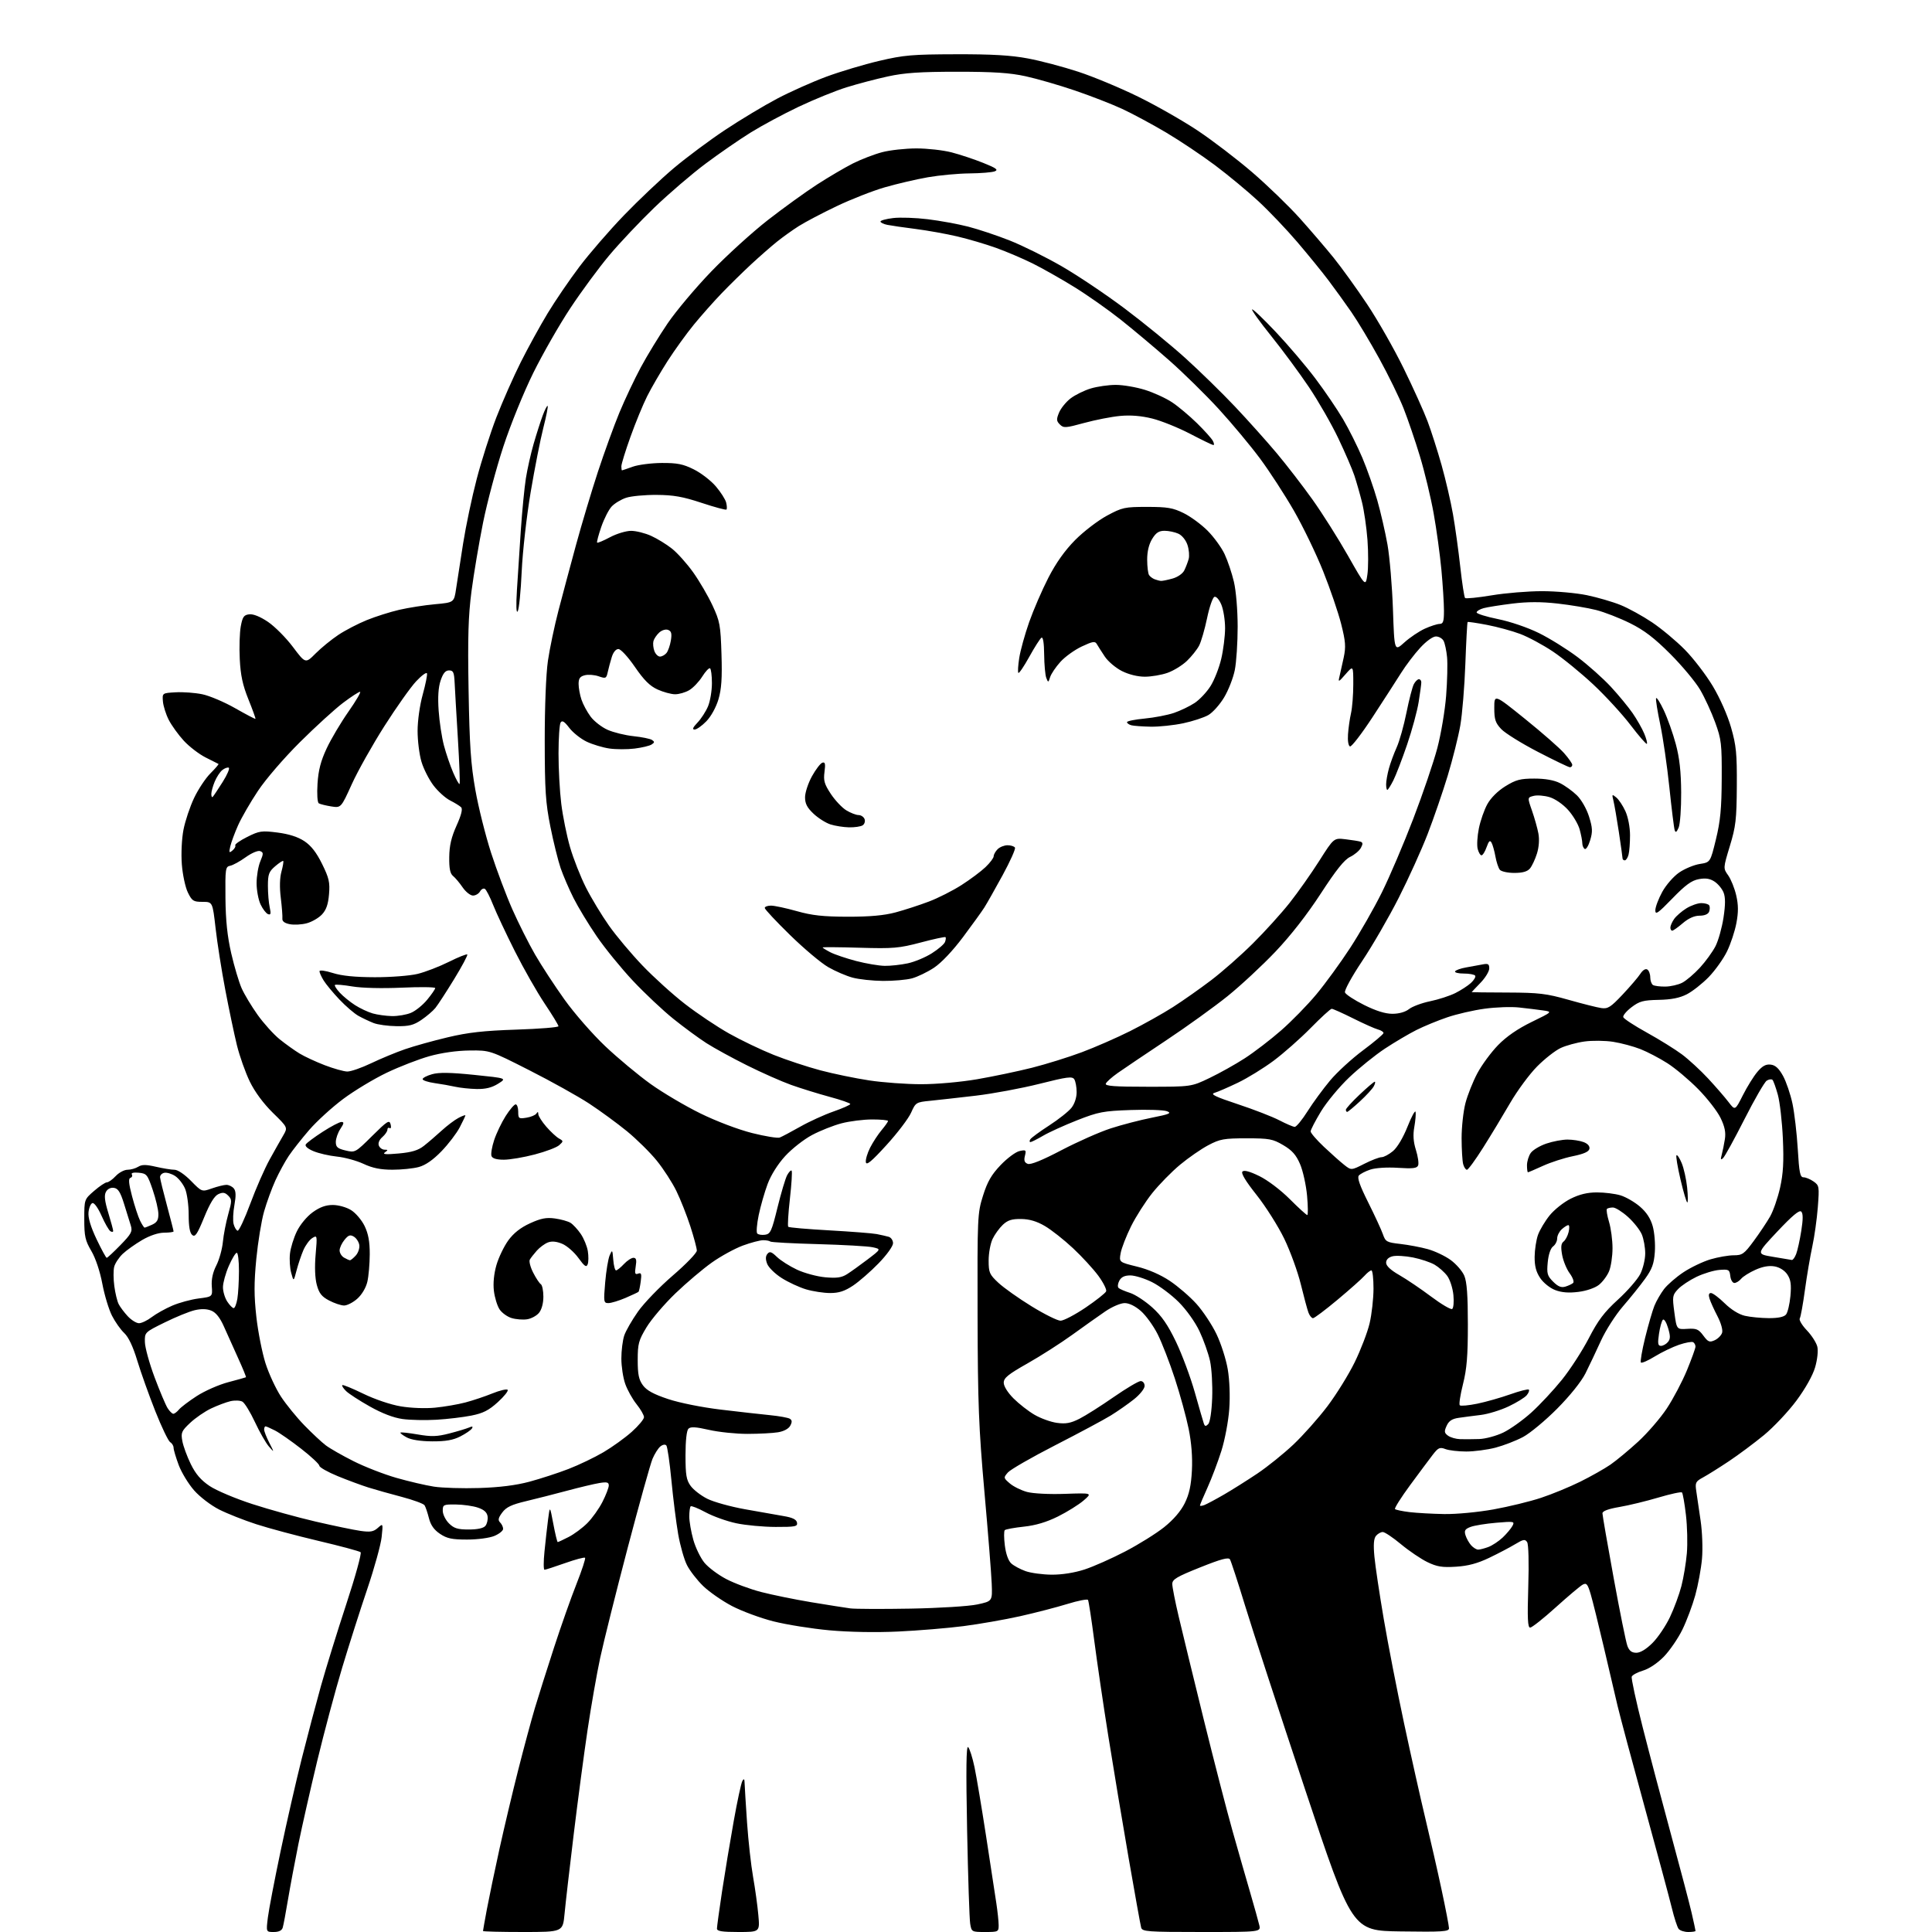 <?xml version="1.0" encoding="UTF-8" standalone="no"?>
<svg 
  version="1.1" 
  xmlns="http://www.w3.org/2000/svg" 
  xmlns:xlink="http://www.w3.org/1999/xlink" 
  xmlns:svg="http://www.w3.org/2000/svg"
  xmlns:rdf="http://www.w3.org/1999/02/22-rdf-syntax-ns#"
  xmlns:cc="http://creativecommons.org/ns#"
  xmlns:dc="http://purl.org/dc/elements/1.1/"
  viewBox="0 0 768 768"
  width="768"
  height="768"
>
<style>svg {background-color: white; }</style>"
<path stroke="none" fill="black" fill-rule="evenodd" d="M108.82,768.00C105.77,768.00 105.77,768.00 106.48,762.25C106.87,759.09 109.15,747.22 111.54,735.87C113.92,724.52 117.71,707.96 119.95,699.07C122.19,690.18 125.63,677.19 127.58,670.20C129.54,663.22 134.07,648.57 137.66,637.65C141.26,626.73 143.81,617.45 143.35,617.03C142.88,616.62 135.37,614.59 126.65,612.54C117.92,610.48 106.79,607.50 101.90,605.91C97.01,604.33 90.36,601.70 87.13,600.07C83.84,598.40 79.46,595.06 77.16,592.45C74.91,589.89 72.15,585.35 71.03,582.36C69.92,579.37 69.00,576.29 69.00,575.51C69.00,574.74 68.40,573.74 67.66,573.30C66.92,572.86 64.26,567.33 61.75,561.00C59.24,554.67 56.02,545.64 54.58,540.91C52.88,535.28 51.09,531.50 49.39,529.91C47.97,528.59 45.77,525.48 44.51,523.00C43.25,520.52 41.52,514.80 40.67,510.28C39.75,505.39 37.99,500.13 36.31,497.28C33.87,493.14 33.50,491.46 33.50,484.64C33.50,476.78 33.50,476.78 37.42,473.39C39.57,471.52 41.85,470.00 42.49,470.00C43.13,470.00 44.71,468.88 46.00,467.50C47.29,466.12 49.40,465.00 50.69,465.00C51.97,465.00 53.88,464.46 54.93,463.81C56.41,462.89 58.01,462.89 62.00,463.81C64.83,464.46 68.15,465.00 69.37,465.00C70.67,465.00 73.38,466.83 75.91,469.41C80.24,473.82 80.24,473.82 84.25,472.41C86.45,471.64 89.04,471.00 90.00,471.00C90.97,471.00 92.29,471.64 92.94,472.42C93.79,473.45 93.86,475.29 93.18,479.04C92.66,481.89 92.52,485.29 92.87,486.59C93.21,487.90 93.93,489.08 94.45,489.23C94.98,489.38 97.25,484.52 99.51,478.44C101.77,472.35 105.22,464.48 107.18,460.94C109.14,457.40 111.57,453.08 112.59,451.35C114.43,448.19 114.43,448.19 108.46,442.35C104.72,438.67 101.31,434.07 99.31,429.96C97.56,426.36 95.24,419.83 94.17,415.46C93.10,411.08 91.02,401.20 89.56,393.50C88.09,385.80 86.35,374.77 85.70,369.00C84.50,358.50 84.50,358.50 80.50,358.50C76.87,358.50 76.33,358.15 74.67,354.76C73.67,352.71 72.59,347.67 72.28,343.57C71.96,339.27 72.24,333.43 72.94,329.80C73.62,326.34 75.51,320.67 77.15,317.22C78.79,313.76 81.72,309.34 83.67,307.40C85.61,305.46 87.04,303.78 86.85,303.68C86.66,303.58 84.36,302.42 81.75,301.11C79.14,299.80 75.23,296.80 73.07,294.46C70.91,292.12 68.22,288.38 67.08,286.16C65.95,283.94 64.91,280.64 64.76,278.81C64.50,275.50 64.50,275.50 69.83,275.20C72.76,275.03 77.52,275.38 80.42,275.98C83.31,276.58 89.20,279.08 93.51,281.54C97.81,283.99 101.43,285.89 101.55,285.75C101.67,285.61 100.41,282.12 98.75,278.00C96.46,272.32 95.63,268.43 95.31,262.00C95.07,257.32 95.26,251.47 95.71,249.00C96.42,245.19 96.93,244.45 99.09,244.20C100.68,244.01 103.45,245.13 106.52,247.20C109.21,249.02 113.67,253.49 116.42,257.15C121.43,263.81 121.43,263.81 125.46,259.76C127.68,257.53 131.75,254.21 134.50,252.38C137.25,250.55 142.33,247.91 145.79,246.51C149.24,245.10 155.06,243.26 158.71,242.41C162.37,241.57 168.76,240.56 172.93,240.19C180.50,239.50 180.50,239.50 181.31,234.00C181.76,230.97 183.02,222.88 184.10,216.00C185.19,209.12 187.61,197.60 189.50,190.40C191.38,183.19 194.90,172.17 197.32,165.90C199.75,159.63 204.10,149.78 207.00,144.00C209.90,138.22 214.72,129.45 217.72,124.50C220.72,119.55 226.39,111.23 230.33,106.02C234.28,100.80 242.22,91.62 248.00,85.62C253.78,79.62 262.69,71.18 267.81,66.86C272.93,62.55 282.15,55.68 288.31,51.60C294.46,47.52 303.77,41.93 309.00,39.18C314.23,36.43 323.00,32.52 328.50,30.48C334.00,28.45 343.45,25.62 349.50,24.20C359.29,21.90 362.64,21.61 380.00,21.57C394.40,21.53 401.89,21.97 408.63,23.24C413.65,24.18 422.65,26.56 428.63,28.52C434.61,30.47 445.35,34.95 452.50,38.46C459.65,41.97 470.29,48.04 476.14,51.94C481.99,55.84 491.71,63.27 497.74,68.45C503.76,73.63 512.25,81.84 516.61,86.68C520.96,91.53 527.06,98.65 530.17,102.50C533.28,106.35 539.26,114.65 543.46,120.94C547.66,127.23 554.20,138.71 557.98,146.44C561.77,154.17 566.05,163.65 567.49,167.50C568.94,171.35 571.44,179.19 573.06,184.92C574.67,190.65 576.71,199.42 577.58,204.42C578.46,209.41 579.76,218.82 580.48,225.31C581.20,231.81 582.06,237.39 582.39,237.72C582.71,238.04 587.46,237.57 592.94,236.66C598.42,235.74 607.45,235.00 613.00,235.00C618.55,235.00 626.55,235.72 630.79,236.59C635.02,237.47 641.07,239.23 644.22,240.51C647.37,241.79 653.00,244.89 656.72,247.39C660.45,249.89 666.29,254.76 669.71,258.22C673.12,261.67 678.13,268.19 680.84,272.71C683.74,277.56 686.73,284.31 688.13,289.21C690.18,296.37 690.49,299.54 690.41,312.50C690.33,325.74 690.01,328.53 687.64,336.32C684.97,345.14 684.97,345.14 686.98,347.97C688.08,349.52 689.52,353.09 690.17,355.91C691.05,359.72 691.07,362.53 690.25,366.91C689.65,370.15 687.96,375.25 686.50,378.23C685.04,381.22 681.76,385.80 679.23,388.41C676.69,391.02 672.78,394.09 670.55,395.24C667.70,396.70 664.39,397.36 659.35,397.46C653.19,397.59 651.69,398.00 648.54,400.40C646.54,401.93 645.06,403.70 645.27,404.34C645.48,404.98 649.72,407.75 654.70,410.50C659.67,413.25 665.94,417.15 668.63,419.16C671.32,421.18 676.00,425.48 679.01,428.73C682.03,431.98 685.67,436.18 687.11,438.07C689.72,441.50 689.72,441.50 692.80,435.40C694.49,432.04 697.09,427.86 698.57,426.10C700.56,423.74 701.95,422.97 703.87,423.20C705.74,423.41 707.12,424.68 708.78,427.68C710.04,429.98 711.73,434.93 712.53,438.68C713.32,442.43 714.27,450.56 714.64,456.75C715.20,466.20 715.57,468.00 716.93,468.00C717.82,468.00 719.61,468.74 720.91,469.65C723.17,471.23 723.24,471.64 722.61,479.90C722.24,484.63 721.26,491.65 720.42,495.50C719.58,499.35 718.26,507.12 717.49,512.77C716.72,518.42 715.80,523.52 715.43,524.11C715.07,524.70 716.34,526.83 718.26,528.84C720.18,530.85 722.05,533.78 722.42,535.35C722.80,536.98 722.43,540.45 721.54,543.52C720.60,546.75 717.69,551.94 714.12,556.76C710.89,561.11 705.08,567.28 701.21,570.47C697.34,573.65 691.05,578.34 687.23,580.88C683.42,583.42 678.82,586.30 677.02,587.28C674.02,588.91 673.79,589.36 674.30,592.78C674.60,594.82 675.38,600.10 676.02,604.50C676.68,608.96 676.92,615.66 676.57,619.63C676.22,623.55 675.02,630.08 673.90,634.13C672.78,638.18 670.46,644.36 668.75,647.85C667.03,651.34 663.73,656.15 661.42,658.53C658.92,661.10 655.57,663.35 653.16,664.07C650.93,664.74 648.90,665.83 648.64,666.49C648.39,667.15 650.34,676.20 652.99,686.60C655.63,696.99 660.73,716.30 664.32,729.50C667.91,742.70 671.56,756.57 672.43,760.31C673.29,764.06 674.00,767.32 674.00,767.56C674.00,767.80 672.71,768.00 671.12,768.00C669.54,768.00 667.81,767.44 667.27,766.75C666.73,766.06 665.53,762.35 664.59,758.50C663.65,754.65 658.81,736.65 653.82,718.50C648.83,700.35 643.96,682.12 642.98,678.00C642.01,673.88 639.53,663.30 637.48,654.50C635.42,645.70 633.10,636.36 632.33,633.74C631.12,629.67 630.66,629.11 629.15,629.92C628.18,630.44 623.37,634.49 618.45,638.93C613.54,643.37 608.95,647.00 608.26,647.00C607.29,647.00 607.12,643.37 607.51,630.75C607.81,621.17 607.62,613.89 607.06,613.02C606.24,611.76 605.56,611.88 602.30,613.84C600.21,615.10 595.58,617.54 592.00,619.25C587.34,621.48 583.60,622.49 578.79,622.79C573.29,623.14 571.25,622.81 567.41,620.96C564.84,619.71 560.11,616.51 556.91,613.85C553.71,611.18 550.45,609.00 549.67,609.00C548.88,609.00 547.68,609.69 546.98,610.52C546.09,611.60 545.90,614.02 546.35,618.77C546.69,622.47 548.36,633.60 550.05,643.50C551.73,653.40 555.37,672.08 558.13,685.00C560.89,697.92 564.71,715.02 566.63,723.00C568.55,730.98 571.45,743.69 573.06,751.24C574.68,758.80 576.00,765.68 576.00,766.52C576.00,767.84 573.46,768.01 556.75,767.77C537.50,767.50 537.50,767.50 518.85,711.50C508.59,680.70 497.83,647.77 494.95,638.31C492.06,628.86 489.35,620.57 488.93,619.88C488.35,618.94 485.40,619.73 477.08,623.06C467.74,626.79 466.00,627.83 466.00,629.65C466.00,630.85 467.15,636.70 468.56,642.66C469.96,648.62 474.44,667.00 478.50,683.50C482.57,700.00 487.74,720.02 490.00,728.00C492.25,735.98 495.41,747.00 497.02,752.50C498.62,758.00 500.22,763.74 500.58,765.25C501.22,768.00 501.22,768.00 477.68,768.00C456.11,768.00 454.09,767.85 453.63,766.25C453.36,765.29 451.11,752.80 448.63,738.50C446.15,724.20 442.52,702.38 440.55,690.00C438.58,677.62 436.08,660.59 434.98,652.14C433.88,643.70 432.77,636.43 432.50,636.00C432.23,635.57 428.52,636.29 424.26,637.61C419.99,638.93 411.55,641.11 405.50,642.47C399.45,643.82 389.32,645.59 383.00,646.41C376.68,647.22 364.98,648.19 357.00,648.56C348.14,648.98 337.51,648.78 329.67,648.07C322.61,647.42 312.61,645.82 307.43,644.51C302.26,643.20 294.83,640.44 290.93,638.40C287.03,636.35 281.89,632.77 279.50,630.45C277.11,628.13 274.23,624.41 273.10,622.19C271.96,619.97 270.38,614.40 269.58,609.82C268.79,605.24 267.58,595.65 266.90,588.50C266.22,581.35 265.31,575.09 264.88,574.59C264.41,574.06 263.42,574.24 262.48,575.01C261.60,575.74 260.21,577.95 259.38,579.92C258.55,581.89 254.09,597.90 249.46,615.50C244.84,633.10 239.95,652.67 238.59,659.00C237.23,665.33 234.97,678.24 233.56,687.71C232.15,697.17 229.67,715.85 228.05,729.21C226.43,742.57 224.79,756.76 224.42,760.75C223.74,768.00 223.74,768.00 207.87,768.00C199.14,768.00 192.00,767.82 192.00,767.61C192.00,767.40 192.70,763.46 193.56,758.86C194.43,754.26 196.66,743.52 198.54,735.00C200.42,726.48 203.78,712.30 206.02,703.50C208.25,694.70 211.23,683.67 212.62,679.00C214.02,674.33 217.43,663.52 220.21,655.00C222.98,646.48 227.01,635.06 229.17,629.63C231.32,624.19 232.85,619.52 232.57,619.24C232.29,618.95 228.71,619.91 224.62,621.36C220.53,622.81 216.85,624.00 216.45,624.00C216.04,624.00 216.03,620.74 216.44,616.75C216.84,612.76 217.48,607.02 217.87,604.00C218.58,598.50 218.58,598.50 219.95,605.75C220.70,609.74 221.49,613.00 221.70,613.00C221.91,613.00 223.85,612.10 226.01,610.99C228.18,609.89 231.53,607.40 233.47,605.46C235.41,603.52 238.13,599.71 239.50,597.00C240.88,594.29 242.00,591.36 242.00,590.49C242.00,589.22 241.26,589.03 238.25,589.53C236.19,589.87 230.45,591.23 225.50,592.56C220.55,593.89 213.17,595.77 209.10,596.74C203.33,598.11 201.24,599.11 199.65,601.25C198.06,603.39 197.87,604.27 198.80,605.20C199.46,605.86 200.00,607.01 200.00,607.75C200.00,608.49 198.44,609.75 196.53,610.55C194.57,611.37 189.87,612.00 185.68,612.00C179.65,612.00 177.67,611.58 174.90,609.72C172.52,608.12 171.20,606.25 170.50,603.47C169.95,601.29 169.17,598.99 168.76,598.36C168.35,597.74 164.30,596.25 159.76,595.05C155.22,593.86 149.25,592.18 146.50,591.32C143.75,590.46 138.24,588.42 134.25,586.79C130.26,585.15 126.98,583.29 126.95,582.66C126.93,582.02 123.67,578.97 119.70,575.89C115.74,572.80 111.06,569.54 109.30,568.64C107.54,567.74 105.85,567.00 105.55,567.00C105.25,567.00 105.00,567.57 105.00,568.26C105.00,568.96 105.92,571.32 107.04,573.51C109.08,577.50 109.08,577.50 106.89,575.00C105.68,573.62 103.19,569.26 101.34,565.29C99.49,561.33 97.25,557.68 96.36,557.18C95.46,556.68 93.33,556.60 91.62,556.99C89.90,557.39 86.44,558.69 83.93,559.88C81.42,561.07 77.67,563.65 75.59,565.61C72.15,568.85 71.87,569.51 72.48,572.84C72.85,574.85 74.36,578.98 75.84,582.00C77.79,585.98 79.87,588.39 83.34,590.72C85.97,592.49 93.61,595.72 100.32,597.89C107.02,600.07 118.35,603.20 125.50,604.86C132.65,606.51 140.66,608.18 143.29,608.55C147.19,609.11 148.47,608.89 150.19,607.37C152.29,605.50 152.29,605.50 151.71,611.00C151.39,614.02 148.84,623.25 146.05,631.50C143.25,639.75 138.73,653.92 136.00,663.00C133.27,672.08 128.82,688.73 126.10,700.00C123.39,711.27 120.03,726.12 118.63,733.00C117.24,739.88 115.38,749.77 114.50,755.00C113.63,760.23 112.68,765.29 112.39,766.25C112.04,767.42 110.85,768.00 108.82,768.00zM293.53,768.00C287.02,768.00 285.00,767.68 285.00,766.65C285.00,765.90 285.91,759.26 287.02,751.90C288.14,744.53 290.22,731.98 291.65,724.00C293.07,716.02 294.62,708.83 295.09,708.00C295.73,706.86 295.96,707.10 296.00,709.00C296.04,710.38 296.48,717.39 296.97,724.60C297.47,731.80 298.55,741.48 299.36,746.10C300.18,750.72 301.12,757.54 301.45,761.25C302.06,768.00 302.06,768.00 293.53,768.00zM391.61,768.00C386.31,768.00 386.21,767.95 385.67,764.75C385.36,762.96 384.81,746.20 384.44,727.50C383.97,703.26 384.09,693.79 384.85,694.51C385.44,695.07 386.59,698.67 387.39,702.51C388.19,706.36 390.27,718.73 392.00,730.00C393.73,741.27 395.56,753.20 396.05,756.50C396.55,759.80 396.97,763.74 396.98,765.25C397.00,767.91 396.83,768.00 391.61,768.00zM650.48,657.00C652.08,657.00 654.43,655.57 656.90,653.10C659.05,650.95 662.16,646.34 663.82,642.85C665.48,639.36 667.54,633.78 668.39,630.46C669.25,627.13 670.22,621.28 670.55,617.46C670.88,613.63 670.72,606.76 670.18,602.19C669.65,597.62 668.94,593.61 668.61,593.28C668.29,592.95 664.08,593.86 659.26,595.29C654.44,596.72 647.46,598.42 643.75,599.05C639.29,599.81 637.00,600.67 637.00,601.57C637.00,602.31 639.00,613.87 641.45,627.25C643.89,640.63 646.35,652.80 646.92,654.29C647.66,656.25 648.65,657.00 650.48,657.00zM362.00,639.45C373.47,639.24 385.14,638.51 388.50,637.79C394.50,636.50 394.50,636.50 394.22,629.50C394.07,625.65 392.77,609.23 391.32,593.00C389.06,567.53 388.69,557.97 388.60,523.00C388.50,483.58 388.56,482.31 390.76,475.31C392.51,469.74 394.09,466.99 397.76,463.14C400.37,460.41 403.75,457.89 405.28,457.56C407.84,457.00 408.00,457.14 407.42,459.47C406.95,461.32 407.25,462.16 408.54,462.65C409.69,463.09 414.29,461.23 421.90,457.24C428.28,453.90 437.10,449.99 441.50,448.56C445.90,447.13 453.27,445.21 457.88,444.30C464.90,442.91 465.87,442.49 463.88,441.73C462.57,441.23 456.10,441.01 449.50,441.25C438.60,441.63 436.65,442.00 428.23,445.30C423.14,447.30 417.02,450.08 414.65,451.47C412.27,452.86 410.00,454.00 409.60,454.00C409.21,454.00 409.19,453.51 409.56,452.90C409.93,452.30 413.30,449.82 417.05,447.40C420.79,444.98 424.79,441.81 425.93,440.36C427.17,438.79 427.99,436.28 427.98,434.12C427.98,432.13 427.55,429.84 427.05,429.04C426.26,427.79 424.26,428.05 413.19,430.84C406.07,432.63 394.68,434.75 387.88,435.55C381.07,436.35 372.92,437.26 369.77,437.58C364.18,438.13 363.98,438.25 362.17,442.32C361.14,444.62 356.75,450.40 352.40,455.17C346.45,461.71 344.42,463.39 344.19,462.00C344.02,460.99 344.79,458.38 345.89,456.21C347.00,454.04 349.05,450.90 350.45,449.24C351.85,447.57 353.00,445.94 353.00,445.61C353.00,445.27 350.17,445.00 346.71,445.00C343.25,445.00 337.77,445.69 334.54,446.53C331.31,447.37 326.02,449.47 322.78,451.20C319.54,452.92 314.74,456.69 312.10,459.58C309.19,462.76 306.46,467.11 305.14,470.66C303.94,473.87 302.35,479.43 301.60,483.00C300.86,486.57 300.59,489.88 301.01,490.33C301.43,490.79 302.83,491.02 304.13,490.83C306.25,490.54 306.77,489.40 309.07,480.00C310.49,474.23 312.21,468.45 312.90,467.16C313.60,465.88 314.40,465.06 314.68,465.35C314.97,465.64 314.66,470.66 314.00,476.50C313.34,482.34 313.04,487.37 313.34,487.67C313.64,487.97 321.00,488.61 329.69,489.09C338.39,489.58 346.85,490.24 348.50,490.56C350.15,490.88 352.29,491.37 353.25,491.64C354.21,491.91 355.00,493.07 355.00,494.20C355.00,495.37 352.49,498.86 349.25,502.19C346.09,505.45 341.51,509.44 339.08,511.06C335.77,513.26 333.48,514.00 330.01,514.00C327.45,514.00 323.14,513.34 320.43,512.54C317.72,511.73 313.35,509.71 310.73,508.04C308.10,506.38 305.51,503.83 304.96,502.39C304.26,500.56 304.30,499.35 305.07,498.42C305.97,497.33 306.67,497.56 308.84,499.65C310.30,501.06 313.89,503.34 316.81,504.71C319.73,506.08 324.78,507.44 328.03,507.74C332.63,508.15 334.55,507.88 336.72,506.50C338.25,505.53 341.93,502.89 344.89,500.64C350.28,496.54 350.28,496.54 346.89,495.80C345.03,495.39 335.23,494.84 325.12,494.56C315.01,494.29 306.49,493.83 306.20,493.53C305.91,493.24 304.63,493.00 303.37,493.00C302.11,493.00 298.47,493.96 295.29,495.13C292.10,496.31 286.57,499.33 283.00,501.86C279.43,504.38 272.90,509.91 268.50,514.13C264.10,518.36 258.93,524.43 257.00,527.62C253.86,532.83 253.50,534.16 253.50,540.64C253.50,546.36 253.93,548.44 255.57,550.68C257.07,552.72 259.83,554.23 265.57,556.14C270.11,557.66 279.06,559.45 286.50,560.34C293.65,561.20 302.47,562.19 306.10,562.55C309.74,562.91 313.27,563.55 313.96,563.97C314.88,564.54 314.93,565.26 314.14,566.74C313.49,567.95 311.59,568.97 309.29,569.35C307.20,569.70 301.76,569.98 297.20,569.99C292.63,570.00 285.72,569.28 281.85,568.40C276.53,567.19 274.52,567.08 273.65,567.95C272.95,568.65 272.50,572.73 272.50,578.48C272.50,586.35 272.83,588.31 274.55,590.68C275.68,592.23 278.65,594.53 281.15,595.78C283.64,597.04 290.37,598.91 296.09,599.94C301.82,600.97 308.75,602.19 311.49,602.66C315.03,603.25 316.58,604.01 316.82,605.25C317.11,606.81 316.19,607.00 308.32,606.98C303.47,606.97 296.43,606.32 292.68,605.52C288.93,604.73 283.44,602.76 280.48,601.16C277.51,599.55 274.85,598.49 274.55,598.79C274.25,599.09 274.00,600.92 274.00,602.85C274.00,604.79 274.72,608.94 275.60,612.08C276.48,615.22 278.48,619.33 280.03,621.22C281.58,623.10 285.47,626.01 288.68,627.69C291.88,629.37 298.10,631.68 302.50,632.83C306.90,633.97 315.90,635.81 322.50,636.91C329.10,638.00 336.07,639.10 338.00,639.36C339.93,639.61 350.73,639.65 362.00,639.45zM418.08,625.96C422.16,625.98 427.12,625.20 431.08,623.91C434.61,622.77 441.89,619.54 447.26,616.74C452.63,613.95 459.60,609.60 462.76,607.08C466.45,604.13 469.37,600.74 470.94,597.58C472.73,593.97 473.49,590.50 473.80,584.56C474.08,579.27 473.63,573.52 472.51,567.98C471.56,563.32 469.09,554.30 467.01,547.95C464.93,541.60 461.86,533.69 460.18,530.36C458.51,527.04 455.51,522.90 453.53,521.16C451.28,519.19 448.86,518.00 447.07,518.00C445.46,518.00 442.06,519.46 439.35,521.31C436.68,523.14 430.76,527.33 426.19,530.64C421.61,533.94 413.63,539.05 408.44,541.98C400.73,546.34 399.00,547.75 399.00,549.66C399.00,551.05 400.59,553.59 402.90,555.90C405.04,558.04 408.79,560.97 411.23,562.39C413.67,563.82 417.68,565.27 420.15,565.61C423.67,566.09 425.60,565.74 429.07,563.99C431.51,562.76 437.63,558.88 442.68,555.37C447.73,551.87 452.57,549.00 453.43,549.00C454.32,549.00 455.00,549.84 455.00,550.93C455.00,552.01 453.12,554.37 450.75,556.25C448.41,558.11 444.25,561.02 441.50,562.71C438.75,564.40 428.85,569.70 419.50,574.49C410.15,579.28 401.67,584.16 400.66,585.32C398.86,587.40 398.87,587.49 401.42,589.69C402.86,590.92 405.93,592.44 408.25,593.07C410.68,593.72 417.10,594.05 423.35,593.83C434.23,593.46 434.23,593.46 430.74,596.48C428.81,598.14 424.24,600.99 420.57,602.82C416.03,605.07 411.70,606.37 406.98,606.87C403.17,607.28 399.76,607.90 399.41,608.26C399.05,608.62 399.06,611.36 399.44,614.35C399.86,617.72 400.83,620.44 401.99,621.49C403.02,622.43 405.58,623.80 407.68,624.55C409.78,625.30 414.46,625.93 418.08,625.96zM587.59,616.00C588.29,616.00 590.14,615.52 591.68,614.94C593.23,614.35 595.78,612.66 597.34,611.19C598.90,609.71 600.64,607.64 601.21,606.59C602.19,604.77 601.90,604.71 594.75,605.32C590.63,605.67 586.04,606.41 584.56,606.98C582.37,607.81 581.99,608.42 582.55,610.25C582.93,611.49 583.93,613.29 584.77,614.25C585.62,615.21 586.89,616.00 587.59,616.00zM186.33,608.00C189.84,608.00 192.18,607.49 192.95,606.56C193.61,605.76 194.01,604.07 193.83,602.81C193.60,601.20 192.44,600.14 190.00,599.31C188.07,598.65 184.14,598.09 181.25,598.06C176.28,598.00 176.00,598.13 176.00,600.55C176.00,601.95 177.10,604.20 178.45,605.55C180.46,607.55 181.91,608.00 186.33,608.00zM574.08,601.86C578.90,601.94 587.46,601.13 593.66,600.02C599.71,598.93 608.23,596.86 612.58,595.41C616.94,593.97 623.96,591.08 628.20,588.98C632.43,586.88 637.83,583.83 640.20,582.20C642.56,580.56 647.52,576.45 651.20,573.07C654.89,569.68 660.00,563.77 662.55,559.93C665.10,556.09 668.71,549.25 670.58,544.72C672.44,540.20 673.97,535.96 673.98,535.31C673.99,534.65 673.58,533.86 673.07,533.55C672.56,533.23 670.04,533.69 667.46,534.56C664.89,535.44 660.56,537.52 657.84,539.19C655.12,540.87 652.63,541.96 652.29,541.63C651.96,541.30 652.72,536.86 653.97,531.76C655.23,526.67 656.89,520.95 657.66,519.05C658.43,517.16 660.15,514.18 661.48,512.43C662.82,510.69 666.29,507.67 669.20,505.74C672.12,503.81 676.94,501.50 679.93,500.61C682.92,499.73 687.07,499.00 689.15,499.00C692.59,499.00 693.32,498.49 697.11,493.35C699.41,490.24 702.34,485.85 703.63,483.60C704.91,481.34 706.70,476.18 707.61,472.12C708.86,466.50 709.13,461.83 708.72,452.62C708.42,445.95 707.52,438.13 706.73,435.22C705.93,432.32 704.97,429.64 704.59,429.26C704.21,428.88 703.18,429.02 702.30,429.58C701.42,430.14 697.44,437.03 693.45,444.90C689.46,452.77 685.64,459.72 684.96,460.35C684.00,461.25 683.88,460.95 684.42,459.00C684.79,457.62 685.36,454.84 685.67,452.82C686.09,450.14 685.62,447.84 683.94,444.38C682.67,441.76 678.68,436.61 675.07,432.95C671.46,429.28 665.94,424.64 662.82,422.65C659.69,420.65 654.87,418.13 652.10,417.04C649.33,415.95 644.46,414.64 641.28,414.14C638.10,413.64 632.96,413.58 629.87,414.01C626.77,414.44 622.49,415.61 620.37,416.61C618.24,417.60 614.02,420.91 611.00,423.96C607.98,427.01 603.15,433.55 600.28,438.50C597.41,443.45 592.58,451.44 589.54,456.25C586.51,461.06 583.62,465.00 583.13,465.00C582.64,465.00 581.96,463.99 581.63,462.75C581.30,461.51 581.02,456.88 581.01,452.46C581.01,448.04 581.69,441.77 582.53,438.54C583.37,435.31 585.51,429.94 587.28,426.62C589.05,423.30 592.76,418.27 595.52,415.44C598.85,412.02 603.33,408.94 608.85,406.25C617.17,402.20 617.17,402.20 613.33,401.65C611.23,401.35 606.95,400.83 603.84,400.49C600.73,400.15 594.57,400.37 590.15,400.98C585.73,401.58 579.05,403.12 575.31,404.40C571.56,405.67 566.02,407.95 563.00,409.47C559.98,410.99 554.35,414.32 550.50,416.86C546.65,419.40 540.28,424.54 536.34,428.28C532.40,432.02 527.34,438.13 525.09,441.85C522.84,445.57 521.00,449.13 521.00,449.75C521.00,450.38 523.36,453.12 526.26,455.86C529.15,458.59 532.78,461.82 534.33,463.04C537.14,465.26 537.14,465.26 542.33,462.63C545.19,461.18 548.28,460.00 549.19,460.00C550.10,460.00 552.15,458.90 553.74,457.57C555.47,456.11 557.79,452.20 559.53,447.82C561.12,443.79 562.56,441.18 562.72,442.00C562.88,442.82 562.65,445.52 562.21,448.00C561.64,451.15 561.83,453.89 562.85,457.13C563.65,459.68 564.05,462.43 563.74,463.24C563.29,464.42 561.68,464.61 555.72,464.23C551.35,463.95 546.80,464.24 544.72,464.93C542.76,465.57 540.71,466.65 540.15,467.31C539.44,468.17 540.55,471.33 543.90,478.01C546.51,483.23 549.14,488.93 549.74,490.67C550.76,493.61 551.25,493.88 556.67,494.49C559.88,494.86 564.78,495.78 567.56,496.55C570.35,497.32 574.44,499.26 576.64,500.86C578.85,502.46 581.30,505.28 582.08,507.13C583.11,509.57 583.50,514.93 583.50,526.50C583.50,539.03 583.08,544.18 581.56,550.22C580.49,554.47 579.91,558.25 580.28,558.62C580.65,558.98 583.77,558.70 587.23,557.99C590.68,557.28 596.58,555.60 600.34,554.27C604.10,552.94 607.43,552.09 607.73,552.40C608.04,552.70 607.66,553.71 606.89,554.63C606.13,555.56 602.88,557.56 599.67,559.08C596.47,560.59 591.52,562.11 588.67,562.46C585.83,562.80 581.87,563.32 579.88,563.61C577.21,563.99 575.94,564.83 575.06,566.78C574.03,569.03 574.11,569.61 575.62,570.71C576.59,571.42 578.76,572.04 580.44,572.09C582.12,572.14 585.52,572.12 588.00,572.04C590.48,571.96 594.78,570.80 597.56,569.47C600.34,568.13 605.38,564.54 608.76,561.48C612.13,558.43 617.60,552.56 620.90,548.46C624.21,544.35 629.00,536.94 631.57,531.98C635.24,524.86 637.68,521.63 643.13,516.65C646.93,513.19 650.93,508.60 652.02,506.46C653.11,504.33 654.00,500.63 654.00,498.26C654.00,495.88 653.39,492.49 652.65,490.72C651.91,488.95 649.44,485.81 647.15,483.75C644.86,481.69 642.17,480.00 641.16,480.00C640.16,480.00 639.08,480.25 638.78,480.55C638.48,480.86 638.85,483.18 639.61,485.71C640.38,488.25 641.00,492.96 641.00,496.19C641.00,499.42 640.38,503.55 639.62,505.36C638.86,507.18 637.04,509.61 635.57,510.77C634.02,511.99 630.60,513.16 627.41,513.55C623.62,514.03 620.77,513.80 618.23,512.83C616.16,512.05 613.53,509.95 612.27,508.07C610.62,505.63 610.01,503.30 610.04,499.60C610.07,496.80 610.67,492.88 611.37,490.90C612.08,488.93 614.16,485.44 615.99,483.16C617.82,480.88 621.59,477.89 624.36,476.51C627.88,474.76 631.03,474.00 634.83,474.00C637.82,474.00 642.01,474.52 644.14,475.16C646.27,475.80 649.75,477.80 651.87,479.62C654.49,481.86 656.12,484.35 656.98,487.43C657.68,489.91 658.06,494.55 657.82,497.75C657.49,502.38 656.71,504.51 653.95,508.33C652.05,510.96 648.09,515.90 645.14,519.30C642.19,522.71 638.25,528.88 636.38,533.00C634.50,537.12 631.74,542.95 630.24,545.95C628.60,549.21 624.08,554.84 619.00,559.96C614.33,564.67 608.22,569.74 605.43,571.23C602.63,572.72 597.70,574.62 594.47,575.47C591.23,576.31 586.00,577.00 582.86,577.00C579.71,577.00 575.98,576.56 574.58,576.03C572.35,575.18 571.73,575.46 569.55,578.28C568.19,580.05 564.12,585.51 560.52,590.40C556.92,595.30 554.23,599.56 554.54,599.88C554.86,600.20 557.46,600.74 560.31,601.09C563.17,601.43 569.36,601.78 574.08,601.86zM478.75,598.28C479.71,597.91 483.20,596.05 486.50,594.14C489.80,592.23 495.78,588.46 499.80,585.77C503.81,583.08 510.26,577.89 514.13,574.24C518.00,570.59 524.08,563.75 527.64,559.05C531.20,554.35 536.10,546.45 538.52,541.50C540.94,536.55 543.61,529.58 544.45,526.00C545.29,522.42 545.98,516.24 545.99,512.25C545.99,508.26 545.62,505.00 545.15,505.00C544.69,505.00 543.45,505.97 542.40,507.15C541.36,508.33 536.55,512.61 531.71,516.65C526.88,520.69 522.48,524.00 521.94,524.00C521.40,524.00 520.58,522.99 520.12,521.75C519.66,520.51 518.30,515.45 517.09,510.50C515.88,505.55 512.92,497.41 510.51,492.41C508.09,487.42 503.14,479.59 499.51,475.01C495.14,469.51 493.24,466.36 493.90,465.70C494.55,465.05 496.83,465.66 500.62,467.52C503.90,469.12 509.08,473.04 512.70,476.66C516.18,480.15 519.32,483.00 519.66,483.00C520.00,483.00 519.96,479.53 519.58,475.30C519.19,471.06 517.94,465.41 516.80,462.76C515.21,459.06 513.63,457.28 510.11,455.21C505.93,452.75 504.57,452.50 495.50,452.50C486.55,452.50 484.96,452.79 480.33,455.23C477.49,456.73 472.42,460.23 469.07,463.02C465.72,465.81 460.75,470.88 458.02,474.30C455.30,477.71 451.51,483.65 449.60,487.50C447.70,491.35 445.84,496.13 445.48,498.12C444.83,501.74 444.83,501.74 451.99,503.50C456.51,504.61 461.31,506.70 465.03,509.18C468.26,511.34 473.02,515.44 475.60,518.30C478.18,521.16 481.76,526.56 483.56,530.30C485.36,534.04 487.38,540.34 488.05,544.30C488.78,548.60 489.02,554.97 488.65,560.14C488.31,564.92 486.91,572.34 485.52,576.75C484.13,581.13 481.65,587.70 480.00,591.34C478.35,594.98 477.00,598.18 477.00,598.45C477.00,598.72 477.79,598.64 478.75,598.28zM190.50,591.51C198.56,591.26 205.12,590.43 210.46,589.00C214.84,587.82 221.82,585.55 225.96,583.95C230.11,582.35 236.38,579.34 239.90,577.27C243.42,575.20 248.48,571.55 251.15,569.16C253.82,566.77 256.00,564.15 256.00,563.35C256.00,562.54 254.67,560.22 253.04,558.19C251.41,556.16 249.39,552.53 248.54,550.12C247.69,547.72 247.00,543.17 247.00,540.02C247.00,536.87 247.52,532.77 248.14,530.90C248.77,529.03 251.24,524.74 253.62,521.36C256.00,517.98 262.23,511.53 267.47,507.02C272.71,502.52 277.00,498.07 277.00,497.14C277.00,496.21 275.84,491.86 274.42,487.47C273.00,483.09 270.50,476.76 268.86,473.42C267.23,470.07 263.73,464.66 261.08,461.39C258.44,458.13 253.09,452.85 249.20,449.66C245.30,446.48 238.52,441.52 234.13,438.64C229.73,435.77 219.08,429.83 210.45,425.46C194.76,417.50 194.76,417.50 186.63,417.59C181.61,417.64 175.53,418.50 170.76,419.83C166.50,421.02 158.85,423.98 153.76,426.41C148.67,428.84 140.87,433.54 136.43,436.85C131.99,440.16 125.91,445.71 122.91,449.18C119.91,452.66 116.25,457.30 114.78,459.50C113.30,461.70 110.92,466.08 109.48,469.23C108.04,472.39 106.01,477.96 104.97,481.61C103.92,485.26 102.54,493.76 101.88,500.49C100.96,510.01 100.97,515.13 101.91,523.51C102.57,529.43 104.21,537.70 105.53,541.89C106.86,546.07 109.65,552.07 111.72,555.22C113.80,558.37 117.97,563.49 121.00,566.60C124.03,569.72 127.85,573.29 129.50,574.54C131.15,575.79 136.14,578.64 140.59,580.87C145.04,583.11 152.69,586.08 157.59,587.48C162.49,588.88 169.20,590.45 172.50,590.96C175.80,591.47 183.90,591.72 190.50,591.51zM171.79,572.96C167.20,572.93 163.45,572.35 161.66,571.38C160.10,570.54 158.99,569.68 159.19,569.47C159.40,569.27 162.52,569.61 166.13,570.23C171.49,571.15 173.76,571.08 178.59,569.83C181.84,568.99 185.36,567.93 186.41,567.48C187.78,566.89 188.12,567.00 187.60,567.84C187.19,568.50 185.11,569.92 182.97,571.01C180.11,572.47 177.15,572.99 171.79,572.96zM480.28,566.12C481.00,565.40 481.65,561.14 481.86,555.72C482.05,550.67 481.67,544.06 481.01,541.02C480.34,537.98 478.46,532.66 476.82,529.19C475.09,525.53 471.63,520.67 468.56,517.60C465.65,514.69 460.87,511.12 457.94,509.66C455.01,508.20 451.14,507.00 449.34,507.00C447.04,507.00 445.74,507.62 444.94,509.11C444.32,510.27 444.19,511.56 444.66,511.99C445.12,512.41 447.17,513.29 449.22,513.95C451.26,514.60 455.21,517.19 458.01,519.70C461.79,523.10 464.20,526.58 467.47,533.38C469.88,538.40 473.25,547.45 474.96,553.50C476.66,559.55 478.28,565.14 478.56,565.92C478.96,567.03 479.33,567.07 480.28,566.12zM173.50,564.37C169.10,564.63 163.02,564.50 160.00,564.08C156.43,563.58 151.86,561.83 147.00,559.09C142.87,556.77 138.62,554.01 137.56,552.96C136.49,551.91 135.81,550.85 136.06,550.61C136.30,550.36 140.06,551.90 144.41,554.02C148.99,556.25 155.25,558.37 159.30,559.05C163.32,559.73 169.13,559.95 172.96,559.57C176.63,559.21 182.05,558.28 185.00,557.50C187.95,556.72 192.77,555.11 195.72,553.91C198.66,552.72 201.39,552.07 201.79,552.47C202.18,552.87 200.43,555.07 197.91,557.36C194.32,560.63 192.04,561.79 187.41,562.71C184.16,563.36 177.90,564.11 173.50,564.37zM68.90,562.00C69.37,562.00 70.37,561.25 71.13,560.33C71.88,559.41 75.07,556.99 78.22,554.95C81.37,552.91 86.99,550.43 90.72,549.45C94.45,548.47 97.62,547.58 97.77,547.48C97.92,547.38 96.52,543.96 94.67,539.90C92.81,535.83 90.27,530.17 89.01,527.31C87.47,523.83 85.84,521.76 84.04,521.02C82.26,520.28 80.05,520.21 77.43,520.82C75.27,521.32 69.90,523.51 65.50,525.68C57.50,529.62 57.50,529.62 57.60,533.56C57.66,535.73 59.39,542.00 61.45,547.50C63.51,553.00 65.84,558.51 66.62,559.75C67.40,560.99 68.43,562.00 68.90,562.00zM660.26,535.00C661.08,535.00 662.33,534.31 663.03,533.47C664.04,532.24 664.05,531.12 663.07,527.85C662.40,525.59 661.47,524.15 661.01,524.63C660.54,525.11 659.85,527.64 659.47,530.25C658.90,534.10 659.05,535.00 660.26,535.00zM681.61,532.77C682.90,532.18 684.23,530.84 684.56,529.80C684.91,528.71 684.13,525.93 682.72,523.21C681.37,520.62 679.95,517.49 679.57,516.25C679.09,514.72 679.28,514.00 680.14,514.00C680.85,514.00 683.29,515.83 685.58,518.07C688.13,520.58 691.22,522.50 693.61,523.05C695.75,523.55 700.03,523.96 703.13,523.98C706.87,523.99 709.16,523.51 709.97,522.54C710.64,521.73 711.42,518.43 711.72,515.19C712.13,510.65 711.86,508.71 710.53,506.68C709.48,505.08 707.51,503.81 705.51,503.43C703.28,503.02 700.79,503.44 697.85,504.75C695.46,505.81 692.88,507.42 692.13,508.34C691.37,509.25 690.17,510.00 689.44,510.00C688.72,510.00 687.99,508.76 687.82,507.25C687.52,504.70 687.21,504.52 683.50,504.81C681.30,504.98 677.23,506.21 674.44,507.54C671.66,508.87 668.33,511.08 667.04,512.46C664.82,514.82 664.73,515.37 665.59,521.73C666.50,528.50 666.50,528.50 670.71,528.24C674.36,528.01 675.21,528.36 677.09,530.91C678.98,533.46 679.56,533.70 681.61,532.77zM55.25,526.00C56.29,526.00 58.57,524.91 60.32,523.57C62.07,522.24 65.75,520.18 68.49,519.01C71.23,517.83 75.95,516.55 78.99,516.16C84.50,515.46 84.50,515.46 84.19,511.30C83.99,508.55 84.59,505.76 86.00,503.01C87.16,500.73 88.33,496.53 88.60,493.68C88.87,490.83 89.83,485.89 90.72,482.71C92.22,477.35 92.22,476.79 90.71,475.28C89.43,474.00 88.57,473.87 86.79,474.69C85.23,475.40 83.44,478.33 81.16,483.91C78.40,490.66 77.57,491.89 76.41,490.92C75.45,490.13 75.00,487.56 75.00,482.85C75.00,479.05 74.36,474.41 73.58,472.55C72.80,470.68 71.03,468.41 69.63,467.49C68.24,466.58 66.29,466.00 65.30,466.21C64.31,466.41 63.56,467.23 63.63,468.04C63.70,468.84 64.93,473.89 66.38,479.25C67.82,484.61 69.00,489.22 69.00,489.50C69.00,489.77 67.31,490.00 65.25,490.01C62.93,490.02 59.59,491.13 56.50,492.93C53.75,494.54 50.27,497.02 48.76,498.45C47.26,499.89 45.74,502.20 45.39,503.58C45.04,504.97 45.06,508.41 45.44,511.23C45.81,514.04 46.59,517.28 47.18,518.42C47.77,519.57 49.40,521.74 50.81,523.25C52.22,524.76 54.22,526.00 55.25,526.00zM209.50,524.44C207.85,524.69 205.09,524.47 203.37,523.95C201.64,523.43 199.48,521.86 198.56,520.46C197.65,519.06 196.64,515.76 196.33,513.12C195.97,510.10 196.35,506.32 197.35,502.85C198.23,499.84 200.34,495.45 202.04,493.10C204.16,490.18 206.90,488.02 210.67,486.29C215.02,484.30 217.15,483.89 220.58,484.36C222.99,484.69 225.78,485.47 226.80,486.10C227.81,486.74 229.64,488.71 230.86,490.50C232.08,492.29 233.35,495.36 233.67,497.33C233.99,499.30 233.96,501.66 233.61,502.58C233.09,503.92 232.36,503.41 229.92,500.05C228.25,497.74 225.35,495.21 223.49,494.43C221.21,493.48 219.34,493.30 217.80,493.90C216.53,494.39 214.55,495.85 213.40,497.14C212.24,498.44 210.99,500.05 210.61,500.72C210.23,501.38 210.83,503.72 211.95,505.90C213.06,508.08 214.43,510.15 214.99,510.49C215.54,510.84 216.00,513.07 216.00,515.45C216.00,518.10 215.32,520.59 214.25,521.89C213.29,523.05 211.15,524.20 209.50,524.44zM421.58,525.00C422.81,525.00 427.28,522.66 431.52,519.80C435.75,516.93 439.44,514.02 439.71,513.32C439.98,512.61 438.58,509.83 436.60,507.13C434.61,504.43 430.08,499.50 426.52,496.17C422.96,492.84 417.94,488.88 415.38,487.38C412.15,485.48 409.24,484.62 405.94,484.57C402.23,484.52 400.60,485.03 398.64,486.87C397.25,488.18 395.41,490.72 394.56,492.52C393.70,494.33 393.00,498.17 393.00,501.06C393.00,505.86 393.33,506.62 396.84,509.90C398.95,511.88 404.88,516.09 410.02,519.25C415.15,522.41 420.36,525.00 421.58,525.00zM577.25,520.34C577.79,520.01 578.02,517.52 577.75,514.80C577.49,512.07 576.38,508.65 575.29,507.18C574.19,505.70 571.94,503.71 570.30,502.75C568.65,501.78 564.79,500.49 561.72,499.87C558.65,499.26 554.98,499.04 553.57,499.39C551.93,499.80 551.00,500.73 551.00,501.95C551.00,503.20 552.80,504.89 556.25,506.86C559.14,508.52 564.83,512.36 568.89,515.41C572.95,518.45 576.72,520.67 577.25,520.34zM92.89,520.00C93.36,520.00 94.02,518.31 94.36,516.25C94.70,514.19 94.98,509.24 94.99,505.25C95.00,501.26 94.61,498.00 94.12,498.00C93.64,498.00 92.21,500.36 90.95,503.25C89.69,506.14 88.65,509.90 88.63,511.62C88.61,513.34 89.38,515.92 90.32,517.37C91.27,518.82 92.43,520.00 92.89,520.00zM136.73,518.96C135.51,518.93 132.83,518.03 130.79,516.95C127.86,515.41 126.83,514.09 125.93,510.75C125.21,508.08 125.04,503.59 125.47,498.70C126.13,491.05 126.11,490.92 124.13,492.15C123.03,492.84 121.44,495.00 120.60,496.95C119.76,498.90 118.54,502.52 117.89,505.00C116.71,509.50 116.71,509.50 115.76,506.00C115.23,504.07 115.01,500.63 115.27,498.34C115.52,496.05 116.75,492.07 118.00,489.50C119.30,486.81 121.97,483.59 124.28,481.91C127.12,479.86 129.47,479.00 132.28,479.00C134.54,479.00 137.69,479.88 139.56,481.04C141.37,482.16 143.79,485.00 144.93,487.35C146.42,490.44 146.99,493.56 146.98,498.57C146.96,502.38 146.54,507.30 146.03,509.50C145.48,511.89 143.87,514.61 142.04,516.25C140.35,517.76 137.96,518.98 136.73,518.96zM241.85,518.00C239.97,518.00 239.90,517.55 240.57,509.75C240.96,505.21 241.76,500.38 242.36,499.00C243.38,496.64 243.46,496.73 243.78,500.75C243.96,503.09 244.46,505.00 244.88,505.00C245.31,505.00 246.71,503.88 248.00,502.50C249.29,501.12 251.00,500.00 251.81,500.00C252.91,500.00 253.13,500.84 252.70,503.44C252.25,506.25 252.43,506.77 253.67,506.29C254.93,505.81 255.11,506.38 254.70,509.42C254.43,511.46 254.03,513.30 253.83,513.50C253.63,513.71 251.29,514.80 248.65,515.94C246.00,517.07 242.94,518.00 241.85,518.00zM622.27,511.45C623.49,511.08 624.88,510.42 625.35,509.99C625.82,509.55 625.21,507.85 623.99,506.19C622.77,504.54 621.41,501.26 620.98,498.89C620.40,495.70 620.54,494.31 621.54,493.54C622.28,492.97 623.19,491.26 623.55,489.75C623.92,488.24 623.87,487.00 623.44,487.00C623.01,487.00 621.83,487.74 620.83,488.65C619.82,489.57 619.00,491.20 619.00,492.29C619.00,493.39 618.27,494.82 617.37,495.47C616.38,496.20 615.55,498.66 615.25,501.76C614.82,506.27 615.06,507.15 617.40,509.49C619.35,511.44 620.62,511.95 622.27,511.45zM139.10,500.97C139.42,500.99 140.47,500.14 141.43,499.08C142.38,498.03 143.01,496.16 142.83,494.93C142.65,493.71 141.68,492.21 140.69,491.60C139.21,490.71 138.51,490.94 136.94,492.86C135.87,494.16 135.00,496.05 135.00,497.06C135.00,498.07 135.79,499.36 136.75,499.92C137.71,500.48 138.77,500.95 139.10,500.97zM712.27,500.86C712.70,500.94 713.48,499.86 714.01,498.47C714.54,497.09 715.45,492.97 716.03,489.32C716.77,484.65 716.77,482.37 716.03,481.63C715.28,480.88 712.48,483.22 706.54,489.53C698.12,498.50 698.12,498.50 704.81,499.61C708.49,500.23 711.85,500.79 712.27,500.86zM42.42,500.00C42.71,500.00 45.16,497.72 47.88,494.93C52.22,490.47 52.72,489.53 52.00,487.18C51.55,485.71 50.33,481.80 49.30,478.50C47.85,473.86 46.94,472.43 45.28,472.19C43.96,472.00 42.74,472.62 42.11,473.79C41.36,475.19 41.61,477.41 43.04,482.10C44.11,485.62 44.99,488.86 44.99,489.31C45.00,489.75 44.50,489.81 43.89,489.43C43.28,489.05 41.69,486.29 40.37,483.30C38.97,480.15 37.44,478.02 36.73,478.25C36.05,478.47 35.36,480.12 35.18,481.91C34.97,484.08 36.04,487.65 38.38,492.59C40.32,496.66 42.14,500.00 42.42,500.00zM57.48,488.00C57.71,488.00 59.05,487.48 60.45,486.84C62.40,485.95 62.99,484.95 62.96,482.59C62.95,480.89 61.93,476.57 60.71,473.00C58.63,466.88 58.30,466.48 55.15,466.18C53.13,465.99 52.04,466.25 52.40,466.84C52.74,467.39 52.49,468.00 51.84,468.22C50.99,468.50 51.16,470.48 52.50,475.55C53.51,479.37 54.94,483.74 55.69,485.25C56.44,486.76 57.24,488.00 57.48,488.00zM670.73,478.00C670.42,478.00 669.20,473.90 668.03,468.89C666.85,463.88 666.13,459.53 666.43,459.24C666.73,458.94 667.66,460.34 668.50,462.35C669.34,464.37 670.31,468.71 670.66,472.01C671.00,475.30 671.03,478.00 670.73,478.00zM607.38,466.00C607.17,466.00 607.00,464.75 607.00,463.22C607.00,461.69 607.67,459.49 608.49,458.32C609.31,457.15 612.09,455.48 614.67,454.60C617.25,453.72 621.05,453.00 623.11,453.00C625.18,453.00 628.06,453.45 629.51,454.00C631.16,454.63 632.03,455.62 631.82,456.67C631.60,457.82 629.60,458.71 625.21,459.61C621.75,460.31 616.41,462.04 613.34,463.45C610.27,464.85 607.59,466.00 607.38,466.00zM156.00,464.98C151.30,464.98 148.11,464.34 144.50,462.65C141.75,461.37 137.00,460.07 133.94,459.76C130.88,459.44 126.68,458.48 124.62,457.61C122.32,456.66 121.13,455.60 121.55,454.92C121.93,454.30 124.96,452.05 128.28,449.90C131.59,447.76 134.95,446.00 135.72,446.00C136.84,446.00 136.75,446.58 135.31,448.75C134.30,450.26 133.49,452.61 133.49,453.96C133.50,455.98 134.18,456.58 137.35,457.33C141.17,458.24 141.26,458.19 147.96,451.54C153.95,445.60 154.78,445.07 155.27,446.92C155.57,448.06 155.41,448.75 154.91,448.44C154.41,448.13 154.00,448.42 154.00,449.07C154.00,449.73 153.09,451.05 151.99,452.01C150.77,453.07 150.22,454.40 150.59,455.38C150.93,456.27 151.95,457.01 152.86,457.02C154.29,457.03 154.31,457.17 153.00,458.09C151.91,458.87 153.42,458.99 158.47,458.53C163.64,458.06 166.23,457.29 168.47,455.52C170.14,454.22 173.30,451.50 175.50,449.49C177.70,447.47 180.74,445.18 182.25,444.39C183.76,443.60 185.00,443.14 185.00,443.38C185.00,443.62 183.99,445.76 182.75,448.14C181.51,450.51 178.25,454.79 175.50,457.63C172.17,461.08 169.16,463.17 166.50,463.90C164.30,464.50 159.57,464.99 156.00,464.98zM200.28,461.00C197.39,461.00 195.75,460.51 195.38,459.54C195.07,458.73 195.55,455.87 196.44,453.18C197.33,450.49 199.39,446.20 201.01,443.64C202.63,441.09 204.42,439.00 204.98,439.00C205.54,439.00 206.00,440.31 206.00,441.91C206.00,444.64 206.21,444.79 209.25,444.31C211.04,444.03 212.83,443.28 213.23,442.65C213.75,441.84 213.97,441.91 213.98,442.87C213.99,443.62 215.42,445.87 217.15,447.87C218.89,449.87 221.16,451.98 222.20,452.56C224.01,453.57 224.01,453.68 222.29,455.23C221.31,456.12 216.93,457.78 212.56,458.92C208.20,460.07 202.67,461.00 200.28,461.00zM309.96,452.19C310.81,451.87 314.46,449.93 318.07,447.89C321.68,445.84 327.65,443.12 331.32,441.84C334.99,440.56 338.00,439.22 338.00,438.86C338.00,438.51 334.29,437.22 329.75,436.00C325.21,434.77 318.35,432.64 314.50,431.27C310.65,429.89 302.76,426.40 296.96,423.50C291.16,420.61 283.89,416.63 280.81,414.66C277.73,412.68 271.82,408.34 267.68,405.01C263.53,401.68 256.32,394.89 251.65,389.93C246.98,384.96 240.48,376.99 237.21,372.20C233.93,367.42 229.79,360.58 227.99,357.00C226.19,353.43 223.89,348.07 222.86,345.10C221.84,342.12 220.00,334.70 218.78,328.60C216.88,319.09 216.56,314.20 216.54,294.50C216.53,280.87 217.05,267.90 217.81,262.66C218.52,257.80 220.41,248.80 222.01,242.66C223.61,236.52 226.76,224.76 229.00,216.53C231.25,208.29 235.15,195.27 237.67,187.58C240.20,179.89 244.04,169.30 246.21,164.05C248.39,158.80 252.22,150.68 254.74,146.00C257.25,141.32 262.05,133.47 265.40,128.54C268.76,123.61 276.57,114.32 282.77,107.89C288.98,101.45 299.10,92.26 305.27,87.45C311.45,82.64 320.24,76.30 324.81,73.34C329.38,70.39 335.79,66.62 339.05,64.97C342.32,63.33 347.56,61.31 350.70,60.49C353.85,59.67 359.97,59.00 364.32,59.00C368.66,59.00 374.94,59.71 378.27,60.57C381.60,61.43 387.26,63.31 390.84,64.75C396.04,66.83 396.96,67.50 395.42,68.11C394.37,68.52 389.85,68.89 385.38,68.93C380.92,68.97 373.48,69.66 368.87,70.46C364.25,71.27 356.52,73.07 351.69,74.47C346.86,75.87 338.23,79.26 332.51,82.00C326.79,84.73 320.05,88.28 317.52,89.88C315.00,91.48 311.06,94.30 308.77,96.15C306.49,97.99 301.94,101.97 298.67,105.00C295.40,108.03 290.13,113.20 286.95,116.50C283.77,119.80 278.75,125.47 275.78,129.09C272.82,132.71 268.12,139.24 265.33,143.59C262.55,147.94 258.91,154.20 257.26,157.50C255.60,160.80 252.62,168.05 250.63,173.62C248.63,179.18 247.00,184.47 247.00,185.37C247.00,186.26 247.11,186.99 247.25,186.98C247.39,186.98 249.30,186.32 251.50,185.53C253.70,184.74 258.90,184.07 263.05,184.04C269.23,184.01 271.55,184.47 275.80,186.59C278.66,188.01 282.59,191.04 284.53,193.31C286.48,195.59 288.34,198.49 288.66,199.77C288.98,201.05 289.03,202.30 288.78,202.56C288.52,202.81 284.08,201.61 278.91,199.90C271.45,197.43 267.74,196.77 261.00,196.73C256.32,196.70 250.88,197.21 248.90,197.87C246.92,198.52 244.34,200.08 243.16,201.33C241.99,202.57 240.12,206.24 239.01,209.46C237.90,212.69 237.16,215.50 237.37,215.70C237.58,215.91 239.89,214.94 242.52,213.54C245.15,212.14 248.92,211.01 250.90,211.02C252.88,211.03 256.46,211.93 258.85,213.02C261.25,214.10 264.97,216.39 267.12,218.10C269.28,219.81 273.07,224.04 275.54,227.50C278.01,230.97 281.47,236.89 283.22,240.65C286.16,246.97 286.44,248.47 286.80,260.06C287.10,269.59 286.80,273.92 285.59,278.02C284.65,281.16 282.65,284.80 280.79,286.71C279.04,288.52 276.94,290.00 276.12,290.00C275.07,290.00 275.42,289.18 277.26,287.25C278.71,285.74 280.59,282.83 281.45,280.78C282.30,278.74 283.00,274.60 283.00,271.59C283.00,268.58 282.66,265.91 282.25,265.66C281.84,265.41 280.44,266.89 279.15,268.95C277.85,271.01 275.53,273.44 273.99,274.35C272.45,275.26 269.91,275.99 268.35,275.98C266.78,275.97 263.64,275.11 261.38,274.08C258.33,272.70 255.98,270.36 252.38,265.11C249.62,261.10 246.77,258.01 245.83,258.01C244.81,258.00 243.77,259.27 243.17,261.25C242.62,263.04 241.91,265.71 241.58,267.20C241.03,269.71 240.79,269.82 237.98,268.84C236.32,268.26 233.85,268.07 232.48,268.42C230.57,268.89 230.00,269.69 230.00,271.87C230.00,273.43 230.51,276.23 231.14,278.10C231.76,279.97 233.40,283.02 234.78,284.87C236.16,286.72 239.20,289.09 241.55,290.12C243.89,291.16 248.51,292.29 251.81,292.64C255.11,292.98 258.42,293.66 259.16,294.13C260.26,294.85 260.24,295.17 259.01,295.96C258.19,296.49 255.15,297.21 252.26,297.57C249.38,297.93 244.87,297.92 242.26,297.55C239.64,297.17 235.58,295.95 233.22,294.83C230.87,293.71 227.76,291.24 226.31,289.35C224.37,286.80 223.47,286.24 222.86,287.20C222.40,287.91 222.03,293.45 222.02,299.50C222.01,305.55 222.50,314.55 223.11,319.50C223.72,324.45 225.29,332.23 226.61,336.78C227.93,341.34 230.77,348.54 232.91,352.78C235.06,357.03 239.18,363.85 242.07,367.94C244.95,372.03 250.96,379.18 255.41,383.83C259.86,388.48 267.46,395.36 272.31,399.11C277.15,402.87 285.03,408.14 289.81,410.83C294.59,413.52 302.57,417.34 307.55,419.33C312.53,421.32 320.86,424.07 326.06,425.46C331.26,426.84 340.02,428.65 345.51,429.48C351.00,430.31 360.29,430.99 366.15,430.99C372.23,431.00 381.78,430.15 388.41,429.02C394.79,427.92 404.62,425.86 410.26,424.44C415.89,423.01 424.77,420.25 430.00,418.29C435.23,416.34 443.90,412.55 449.27,409.86C454.64,407.16 462.29,402.88 466.27,400.33C470.25,397.78 477.09,392.97 481.48,389.63C485.86,386.30 493.32,379.73 498.04,375.03C502.77,370.34 509.34,363.08 512.65,358.90C515.96,354.71 521.26,347.19 524.44,342.18C530.22,333.07 530.22,333.07 534.86,333.62C537.41,333.92 540.08,334.35 540.79,334.57C541.78,334.88 541.83,335.46 540.98,337.03C540.38,338.16 538.45,339.78 536.69,340.63C534.39,341.74 531.12,345.84 525.00,355.25C519.61,363.53 513.03,371.97 507.01,378.30C501.79,383.79 493.24,391.74 488.01,395.96C482.78,400.17 471.75,408.12 463.50,413.60C455.25,419.09 446.61,424.91 444.30,426.54C441.99,428.17 439.87,430.06 439.58,430.75C439.18,431.72 442.90,432.00 456.31,432.00C473.56,432.00 473.56,432.00 480.83,428.51C484.84,426.59 491.14,423.07 494.84,420.67C498.54,418.28 505.00,413.33 509.18,409.68C513.37,406.03 519.71,399.55 523.27,395.27C526.83,391.00 532.89,382.67 536.73,376.78C540.57,370.88 546.23,360.98 549.30,354.78C552.38,348.57 558.00,335.40 561.79,325.50C565.59,315.60 569.89,302.94 571.36,297.37C572.83,291.79 574.40,282.44 574.86,276.58C575.32,270.71 575.48,263.80 575.23,261.21C574.98,258.62 574.36,255.71 573.85,254.75C573.34,253.79 571.97,253.00 570.81,253.00C569.57,253.00 566.95,254.88 564.53,257.53C562.24,260.01 558.83,264.52 556.94,267.53C555.05,270.54 549.96,278.42 545.63,285.05C541.30,291.67 537.26,296.92 536.65,296.72C536.01,296.50 535.67,294.52 535.85,291.93C536.01,289.49 536.55,285.70 537.05,283.50C537.55,281.30 537.95,276.12 537.95,272.00C537.95,264.50 537.95,264.50 534.89,268.00C532.09,271.21 531.89,271.29 532.45,269.00C532.78,267.62 533.54,264.20 534.14,261.40C535.05,257.09 534.89,255.01 533.13,248.03C531.98,243.48 528.77,234.08 525.99,227.13C523.22,220.18 517.97,209.32 514.34,203.00C510.70,196.68 504.65,187.35 500.89,182.29C497.13,177.22 489.77,168.39 484.53,162.66C479.28,156.93 470.38,148.19 464.75,143.23C459.11,138.27 450.45,131.00 445.50,127.07C440.55,123.14 432.23,117.29 427.00,114.07C421.77,110.84 414.35,106.64 410.50,104.73C406.65,102.82 400.12,100.04 396.00,98.55C391.88,97.07 384.90,95.01 380.50,93.98C376.10,92.95 368.68,91.62 364.00,91.02C359.32,90.43 354.26,89.69 352.75,89.39C351.24,89.09 350.00,88.49 350.00,88.06C350.00,87.63 352.27,87.01 355.05,86.68C357.82,86.35 364.01,86.56 368.80,87.15C373.58,87.73 380.79,89.05 384.82,90.08C388.84,91.11 396.26,93.58 401.32,95.58C406.37,97.57 415.68,102.18 422.00,105.82C428.32,109.46 439.64,117.05 447.14,122.69C454.65,128.33 465.45,137.15 471.14,142.30C476.84,147.45 485.72,156.12 490.88,161.58C496.04,167.04 503.51,175.38 507.49,180.12C511.46,184.85 517.88,193.18 521.76,198.62C525.63,204.05 531.96,214.06 535.82,220.86C542.84,233.23 542.84,233.23 543.55,228.48C543.95,225.87 543.96,219.63 543.59,214.62C543.21,209.60 542.22,202.80 541.38,199.50C540.55,196.20 539.19,191.47 538.37,189.00C537.55,186.53 534.69,179.89 532.00,174.25C529.32,168.61 524.06,159.45 520.32,153.88C516.58,148.32 509.86,139.21 505.37,133.63C500.89,128.06 497.45,123.28 497.73,123.00C498.00,122.72 502.26,126.78 507.18,132.00C512.11,137.22 519.19,145.55 522.91,150.50C526.64,155.45 531.57,162.71 533.88,166.63C536.19,170.55 539.64,177.46 541.56,181.99C543.47,186.52 546.14,194.12 547.49,198.87C548.84,203.61 550.67,211.55 551.55,216.50C552.42,221.45 553.40,233.03 553.72,242.23C554.29,258.97 554.29,258.97 558.26,255.38C560.44,253.41 564.09,250.96 566.36,249.92C568.64,248.89 571.29,248.03 572.25,248.02C573.69,248.00 574.00,247.08 574.00,242.75C574.00,239.86 573.54,232.55 572.98,226.50C572.41,220.45 571.03,210.34 569.89,204.02C568.76,197.71 566.30,187.51 564.43,181.35C562.57,175.19 559.64,166.63 557.94,162.32C556.24,158.02 551.89,149.11 548.27,142.53C544.66,135.95 539.66,127.62 537.17,124.03C534.69,120.44 530.62,114.80 528.13,111.50C525.65,108.20 520.07,101.35 515.74,96.27C511.41,91.19 504.40,83.84 500.18,79.94C495.96,76.03 488.26,69.65 483.08,65.76C477.90,61.87 469.13,56.00 463.60,52.71C458.06,49.43 450.15,45.17 446.02,43.26C441.88,41.35 433.43,38.06 427.23,35.96C421.03,33.85 412.26,31.31 407.73,30.32C401.41,28.94 395.09,28.52 380.50,28.52C365.77,28.52 359.59,28.94 353.00,30.37C348.32,31.38 340.90,33.34 336.50,34.71C332.10,36.08 323.55,39.56 317.50,42.43C311.45,45.30 302.86,49.91 298.41,52.68C293.96,55.44 285.86,61.03 280.42,65.10C274.98,69.17 265.85,77.00 260.13,82.50C254.42,88.00 246.34,96.55 242.19,101.50C238.04,106.44 231.08,115.89 226.72,122.49C222.35,129.09 215.73,140.67 212.00,148.21C208.21,155.87 202.95,168.80 200.10,177.49C197.29,186.05 193.65,199.67 192.02,207.77C190.40,215.87 188.33,228.12 187.43,235.00C186.15,244.87 185.90,253.19 186.27,274.50C186.65,296.43 187.16,303.85 188.96,314.00C190.17,320.88 192.99,332.12 195.21,339.00C197.44,345.88 201.24,355.99 203.67,361.48C206.10,366.97 210.16,375.05 212.70,379.45C215.24,383.85 220.51,391.91 224.41,397.36C228.31,402.82 235.60,411.16 240.62,415.91C245.64,420.66 253.74,427.40 258.62,430.90C263.50,434.39 272.45,439.68 278.50,442.64C284.83,445.74 293.52,449.03 298.96,450.40C304.16,451.71 309.11,452.51 309.96,452.19zM514.66,447.95C515.30,447.98 517.60,445.19 519.77,441.75C521.94,438.31 525.99,432.80 528.75,429.50C531.52,426.20 537.41,420.80 541.85,417.50C546.28,414.20 549.93,411.12 549.96,410.66C549.98,410.19 548.99,409.55 547.75,409.23C546.52,408.90 542.08,406.92 537.88,404.82C533.68,402.72 529.85,401.01 529.37,401.01C528.89,401.02 525.12,404.46 521.00,408.66C516.88,412.85 510.24,418.71 506.25,421.68C502.26,424.65 495.87,428.58 492.05,430.41C488.22,432.24 484.06,434.05 482.80,434.42C481.00,434.96 483.01,435.94 492.06,438.94C498.42,441.04 505.84,443.92 508.56,445.34C511.28,446.75 514.02,447.93 514.66,447.95zM535.52,442.00C535.24,442.00 535.00,441.62 535.00,441.15C535.00,440.67 537.45,437.97 540.44,435.15C543.43,432.32 546.15,430.00 546.48,430.00C546.80,430.00 546.63,430.82 546.10,431.81C545.57,432.81 543.09,435.51 540.59,437.81C538.09,440.12 535.81,442.00 535.52,442.00zM189.50,432.90C186.75,432.84 182.93,432.44 181.00,432.01C179.07,431.57 175.36,430.92 172.75,430.55C170.14,430.18 168.00,429.47 168.00,428.98C168.00,428.48 169.69,427.60 171.75,427.02C174.49,426.24 179.01,426.31 188.50,427.28C201.50,428.61 201.50,428.61 198.00,430.80C195.52,432.35 193.04,432.96 189.50,432.90zM138.03,425.95C139.42,425.98 143.69,424.50 147.53,422.66C151.36,420.83 157.43,418.31 161.00,417.08C164.57,415.84 172.22,413.71 178.00,412.34C186.11,410.41 192.32,409.72 205.25,409.29C214.46,408.99 222.00,408.38 222.00,407.94C222.00,407.49 219.52,403.42 216.48,398.89C213.45,394.36 208.12,384.99 204.64,378.07C201.16,371.16 197.29,362.90 196.03,359.73C194.78,356.56 193.30,353.69 192.75,353.34C192.19,353.00 191.32,353.46 190.82,354.36C190.31,355.26 189.05,356.00 188.02,356.00C186.98,356.00 185.14,354.54 183.91,352.75C182.69,350.96 180.97,348.92 180.09,348.21C178.93,347.26 178.52,345.25 178.58,340.71C178.63,336.16 179.41,332.82 181.48,328.21C183.39,323.96 183.98,321.58 183.30,320.90C182.74,320.34 180.77,319.13 178.92,318.19C177.07,317.26 174.09,314.57 172.30,312.21C170.51,309.84 168.36,305.60 167.53,302.77C166.69,299.95 166.00,294.45 166.00,290.55C166.00,286.49 166.87,280.32 168.04,276.10C169.16,272.05 169.92,268.26 169.73,267.68C169.53,267.10 167.60,268.51 165.44,270.81C163.27,273.11 157.60,281.11 152.83,288.60C148.07,296.08 142.23,306.47 139.86,311.69C135.56,321.18 135.56,321.18 131.62,320.56C129.46,320.21 127.26,319.66 126.72,319.33C126.17,318.99 125.95,315.62 126.22,311.50C126.56,306.17 127.51,302.51 129.85,297.51C131.59,293.78 135.50,287.20 138.53,282.87C141.56,278.54 143.63,275.00 143.12,275.00C142.61,275.00 139.57,276.98 136.35,279.41C133.13,281.84 125.44,288.85 119.26,294.99C112.90,301.31 105.64,309.73 102.54,314.40C99.52,318.93 95.97,325.09 94.64,328.07C93.31,331.06 91.92,334.82 91.55,336.42C90.96,338.99 91.07,339.19 92.43,338.06C93.28,337.35 93.77,336.44 93.52,336.03C93.27,335.63 95.41,334.12 98.28,332.69C103.09,330.28 104.03,330.15 110.32,330.95C114.84,331.53 118.43,332.68 120.98,334.37C123.67,336.15 125.80,338.89 128.04,343.44C130.79,349.02 131.19,350.74 130.79,355.48C130.46,359.49 129.68,361.71 127.98,363.52C126.69,364.90 123.97,366.47 121.95,367.01C119.93,367.56 116.87,367.72 115.17,367.38C113.10,366.97 112.13,366.22 112.25,365.13C112.34,364.23 112.06,360.54 111.62,356.93C111.10,352.78 111.20,348.93 111.88,346.49C112.46,344.36 112.78,342.45 112.59,342.25C112.39,342.06 110.94,343.01 109.37,344.36C106.88,346.50 106.50,347.53 106.50,352.16C106.50,355.10 106.82,358.94 107.22,360.71C107.78,363.22 107.63,363.80 106.54,363.38C105.78,363.09 104.44,361.35 103.58,359.52C102.71,357.69 102.00,353.89 102.00,351.07C102.00,348.24 102.66,344.36 103.47,342.42C104.77,339.31 104.76,338.85 103.41,338.33C102.55,338.00 100.05,339.06 97.69,340.75C95.39,342.41 92.60,343.94 91.50,344.15C89.62,344.52 89.51,345.29 89.62,357.02C89.71,365.92 90.37,372.22 91.92,378.97C93.12,384.18 94.98,390.42 96.05,392.84C97.12,395.26 99.98,400.02 102.41,403.43C104.84,406.83 108.78,411.19 111.16,413.12C113.55,415.04 117.12,417.60 119.10,418.80C121.08,420.00 125.58,422.09 129.10,423.44C132.62,424.79 136.64,425.92 138.03,425.95zM157.61,407.92C154.25,407.88 150.15,407.32 148.50,406.67C146.85,406.02 144.15,404.74 142.50,403.83C140.85,402.91 137.44,399.98 134.93,397.33C132.41,394.67 129.60,391.28 128.68,389.79C127.75,388.29 127.00,386.63 127.00,386.09C127.00,385.53 129.28,385.83 132.25,386.77C135.86,387.92 141.09,388.44 149.00,388.46C155.32,388.47 162.97,387.88 166.00,387.14C169.03,386.40 174.60,384.26 178.39,382.37C182.18,380.48 185.49,379.16 185.75,379.42C186.02,379.68 183.67,384.08 180.54,389.20C177.41,394.31 174.05,399.48 173.07,400.68C172.09,401.88 169.59,404.02 167.51,405.43C164.42,407.53 162.60,407.99 157.61,407.92zM155.78,403.91C158.14,403.96 161.55,403.38 163.36,402.62C165.17,401.87 168.08,399.52 169.82,397.40C171.57,395.28 173.00,393.20 173.00,392.78C173.00,392.36 167.04,392.28 159.75,392.61C151.92,392.96 143.87,392.77 140.06,392.13C136.52,391.53 133.40,391.27 133.14,391.53C132.87,391.79 133.75,393.18 135.08,394.62C136.41,396.06 139.14,398.28 141.14,399.56C143.14,400.84 146.29,402.32 148.14,402.85C149.99,403.38 153.43,403.86 155.78,403.91zM553.50,403.00C556.12,403.00 558.64,402.29 560.12,401.12C561.43,400.09 565.20,398.69 568.50,398.01C571.80,397.33 576.30,395.87 578.50,394.77C580.70,393.67 583.50,391.86 584.72,390.74C585.94,389.62 586.70,388.32 586.41,387.85C586.12,387.38 584.08,387.00 581.88,387.00C579.68,387.00 578.13,386.60 578.43,386.11C578.73,385.63 580.67,384.94 582.74,384.58C584.81,384.22 587.74,383.69 589.25,383.39C591.56,382.93 592.00,383.18 592.00,384.97C592.00,386.14 590.42,388.72 588.50,390.70C586.58,392.69 585.00,394.35 585.00,394.40C585.00,394.46 591.42,394.52 599.25,394.55C611.78,394.60 614.71,394.95 623.50,397.44C629.00,399.00 634.86,400.48 636.52,400.72C639.15,401.11 640.25,400.41 645.03,395.33C648.05,392.12 651.23,388.41 652.08,387.08C653.01,385.64 654.12,384.95 654.82,385.39C655.47,385.79 656.00,387.19 656.00,388.50C656.00,389.81 656.49,391.19 657.09,391.56C657.69,391.93 659.91,392.21 662.02,392.18C664.13,392.15 667.15,391.46 668.73,390.64C670.31,389.82 673.46,387.14 675.73,384.68C678.00,382.21 680.79,378.36 681.94,376.12C683.08,373.88 684.51,368.77 685.12,364.77C685.90,359.61 685.91,356.72 685.15,354.80C684.57,353.32 682.95,351.36 681.55,350.44C679.70,349.23 678.00,348.97 675.28,349.48C672.42,350.01 669.95,351.82 664.77,357.17C659.04,363.08 658.00,363.80 658.02,361.83C658.04,360.55 659.27,357.27 660.77,354.54C662.29,351.78 665.28,348.36 667.50,346.84C669.70,345.33 673.39,343.80 675.69,343.44C679.88,342.79 679.88,342.79 682.11,333.65C683.88,326.37 684.35,321.43 684.41,309.50C684.47,295.65 684.27,293.94 681.81,287.17C680.34,283.13 677.65,277.28 675.82,274.17C673.99,271.05 668.67,264.67 664.00,259.99C657.64,253.62 653.61,250.53 648.00,247.75C643.88,245.70 637.80,243.33 634.50,242.49C631.20,241.65 624.30,240.49 619.17,239.92C612.61,239.18 607.26,239.19 601.17,239.94C596.40,240.53 591.27,241.34 589.77,241.75C588.27,242.16 587.01,242.92 586.98,243.44C586.95,243.95 590.77,245.15 595.47,246.10C600.40,247.10 607.28,249.45 611.76,251.66C616.02,253.76 622.93,258.06 627.12,261.22C631.31,264.37 637.26,269.68 640.34,273.00C643.41,276.32 647.32,281.06 649.02,283.53C650.72,286.00 652.79,289.64 653.61,291.62C654.44,293.60 654.91,295.42 654.66,295.68C654.40,295.93 651.49,292.58 648.18,288.24C644.87,283.89 638.19,276.62 633.34,272.08C628.48,267.53 621.27,261.65 617.31,259.00C613.35,256.35 607.50,253.20 604.30,252.00C601.11,250.80 595.17,249.18 591.10,248.40C587.02,247.62 583.56,247.11 583.40,247.27C583.23,247.43 582.83,254.93 582.50,263.92C582.17,272.92 581.27,283.93 580.49,288.39C579.71,292.85 577.46,301.83 575.49,308.34C573.51,314.85 569.92,325.30 567.50,331.56C565.08,337.82 559.91,349.23 556.00,356.93C552.09,364.63 545.57,375.91 541.50,382.00C537.33,388.25 534.34,393.71 534.65,394.52C534.95,395.31 538.36,397.54 542.23,399.48C546.96,401.84 550.66,403.00 553.50,403.00zM351.00,389.93C346.88,389.89 341.45,389.31 338.94,388.63C336.43,387.96 332.06,386.08 329.23,384.45C326.40,382.83 319.57,377.08 314.05,371.68C308.52,366.28 304.00,361.45 304.00,360.93C304.00,360.42 305.12,360.00 306.49,360.00C307.86,360.00 312.47,360.99 316.74,362.19C322.81,363.91 327.22,364.39 337.00,364.41C345.79,364.42 351.43,363.91 356.00,362.69C359.57,361.73 365.52,359.80 369.20,358.40C372.89,357.01 378.74,354.05 382.20,351.83C385.67,349.61 389.96,346.41 391.75,344.70C393.54,343.00 395.00,341.05 395.00,340.38C395.00,339.70 395.71,338.44 396.57,337.57C397.44,336.71 399.21,336.00 400.51,336.00C401.82,336.00 403.14,336.42 403.46,336.93C403.78,337.45 401.55,342.41 398.52,347.97C395.49,353.52 392.23,359.29 391.27,360.78C390.32,362.28 386.52,367.55 382.82,372.50C378.73,377.96 374.20,382.75 371.29,384.68C368.66,386.42 364.70,388.33 362.50,388.92C360.30,389.51 355.12,389.96 351.00,389.93zM351.70,383.94C354.01,383.98 358.13,383.52 360.85,382.94C363.58,382.35 367.89,380.56 370.43,378.94C372.98,377.33 375.33,375.31 375.65,374.46C375.98,373.61 376.07,372.74 375.86,372.53C375.65,372.32 371.21,373.27 365.99,374.66C357.39,376.93 355.12,377.13 341.75,376.74C333.64,376.50 327.00,376.45 327.00,376.63C327.00,376.80 328.38,377.66 330.07,378.54C331.76,379.41 336.38,380.97 340.32,382.01C344.27,383.04 349.39,383.91 351.70,383.94zM664.75,369.96C664.34,369.98 664.00,369.43 664.00,368.72C664.00,368.02 664.67,366.48 665.50,365.30C666.32,364.13 668.51,362.23 670.37,361.08C672.22,359.94 674.89,359.00 676.31,359.00C677.72,359.00 679.13,359.41 679.44,359.91C679.75,360.41 679.73,361.54 679.40,362.41C679.02,363.40 677.59,364.00 675.61,364.00C673.53,364.00 671.22,365.03 668.96,366.96C667.06,368.59 665.16,369.94 664.75,369.96zM601.97,347.00C599.37,347.00 596.78,346.44 596.21,345.75C595.64,345.06 594.86,342.70 594.46,340.50C594.07,338.30 593.37,335.82 592.92,335.00C592.29,333.85 591.84,334.25 590.95,336.75C590.32,338.54 589.41,340.00 588.92,340.00C588.44,340.00 587.75,338.85 587.39,337.43C587.04,336.02 587.25,332.37 587.87,329.32C588.48,326.26 590.00,321.92 591.24,319.67C592.63,317.16 595.40,314.41 598.42,312.54C602.59,309.97 604.33,309.50 609.92,309.50C614.25,309.50 617.73,310.11 620.11,311.30C622.09,312.28 625.12,314.47 626.84,316.15C628.62,317.89 630.68,321.49 631.65,324.56C633.07,329.07 633.15,330.57 632.12,333.99C631.45,336.23 630.47,337.79 629.95,337.47C629.43,337.15 629.00,336.12 628.99,335.19C628.99,334.26 628.51,331.78 627.93,329.68C627.34,327.58 625.27,324.09 623.32,321.94C621.30,319.69 618.16,317.53 615.98,316.88C613.89,316.25 611.05,316.02 609.67,316.37C607.15,317.00 607.15,317.00 608.99,322.25C610.00,325.14 611.15,329.23 611.54,331.34C611.98,333.72 611.76,336.78 610.95,339.34C610.23,341.63 608.98,344.29 608.17,345.25C607.14,346.46 605.24,347.00 601.97,347.00zM645.88,342.00C645.40,342.00 645.00,341.66 644.99,341.25C644.99,340.84 644.33,336.14 643.53,330.80C642.72,325.47 641.75,319.85 641.37,318.30C640.71,315.68 640.79,315.60 642.49,317.00C643.50,317.82 645.14,320.30 646.14,322.50C647.18,324.80 647.96,328.83 647.96,332.00C647.97,335.02 647.70,338.51 647.37,339.75C647.04,340.99 646.37,342.00 645.88,342.00zM667.28,329.00C666.49,330.83 666.07,331.10 665.71,330.00C665.44,329.18 664.49,321.52 663.60,313.00C662.71,304.48 661.08,293.24 659.98,288.04C658.88,282.83 658.13,278.12 658.31,277.57C658.50,277.01 659.88,279.16 661.38,282.33C662.88,285.51 665.03,291.57 666.16,295.80C667.64,301.32 668.24,306.76 668.29,315.00C668.33,321.32 667.88,327.62 667.28,329.00zM337.50,328.88C335.30,328.83 331.98,328.31 330.13,327.72C328.28,327.13 325.24,325.21 323.38,323.45C320.82,321.03 320.01,319.45 320.02,316.88C320.04,315.02 321.27,311.28 322.77,308.57C324.27,305.86 326.13,303.43 326.90,303.18C328.00,302.83 328.18,303.61 327.75,306.84C327.29,310.29 327.69,311.70 330.27,315.60C331.96,318.15 334.73,321.09 336.42,322.12C338.12,323.15 340.30,323.99 341.28,324.00C342.26,324.00 343.34,324.72 343.68,325.60C344.01,326.48 343.66,327.60 342.90,328.09C342.13,328.57 339.70,328.93 337.50,328.88zM84.56,316.77C84.87,316.46 86.65,313.80 88.51,310.85C90.37,307.91 91.45,305.34 90.91,305.16C90.37,304.97 89.20,305.42 88.31,306.16C87.42,306.89 86.08,308.95 85.35,310.72C84.61,312.49 84.00,314.70 84.00,315.63C84.00,316.57 84.25,317.08 84.56,316.77zM551.48,314.00C551.22,314.00 551.00,312.99 551.01,311.75C551.01,310.51 551.51,307.70 552.11,305.50C552.71,303.30 554.11,299.51 555.21,297.08C556.31,294.64 558.06,288.43 559.09,283.28C560.13,278.12 561.45,273.03 562.03,271.95C562.60,270.88 563.50,270.00 564.04,270.00C564.57,270.00 565.00,270.56 564.99,271.25C564.99,271.94 564.52,275.43 563.95,279.00C563.39,282.57 561.31,290.23 559.34,296.00C557.37,301.77 554.90,308.19 553.86,310.25C552.81,312.31 551.74,314.00 551.48,314.00zM182.68,311.65C182.91,311.43 182.61,303.43 182.03,293.87C181.44,284.32 180.86,274.25 180.73,271.50C180.53,267.25 180.20,266.50 178.50,266.50C177.07,266.50 176.13,267.62 175.16,270.50C174.24,273.21 173.99,277.07 174.37,282.50C174.67,286.90 175.62,293.13 176.47,296.34C177.32,299.55 178.98,304.40 180.15,307.12C181.32,309.84 182.46,311.88 182.68,311.65zM624.07,305.00C623.56,305.00 617.83,302.24 611.32,298.87C604.82,295.50 598.26,291.42 596.75,289.81C594.44,287.35 594.00,286.00 594.00,281.40C594.00,275.92 594.00,275.92 606.26,285.81C613.01,291.25 619.99,297.36 621.76,299.39C623.54,301.41 625.00,303.50 625.00,304.03C625.00,304.57 624.58,305.00 624.07,305.00zM457.50,288.87C454.20,288.81 450.71,288.56 449.75,288.31C448.79,288.06 448.00,287.50 448.00,287.07C448.00,286.64 451.14,286.00 454.98,285.64C458.82,285.28 464.07,284.27 466.65,283.40C469.23,282.52 472.95,280.73 474.92,279.42C476.89,278.11 479.72,275.10 481.21,272.72C482.71,270.35 484.61,265.50 485.45,261.95C486.29,258.40 486.98,252.90 486.99,249.72C486.99,246.54 486.33,242.34 485.51,240.38C484.67,238.36 483.48,237.01 482.76,237.25C482.07,237.48 480.75,241.30 479.83,245.74C478.90,250.17 477.48,255.09 476.66,256.65C475.84,258.22 473.67,260.94 471.83,262.71C470.00,264.47 466.53,266.61 464.12,267.46C461.72,268.31 457.65,269.00 455.09,269.00C452.24,269.00 448.69,268.12 445.97,266.75C443.52,265.51 440.46,262.93 439.18,261.00C437.89,259.07 436.47,256.84 436.01,256.04C435.31,254.79 434.40,254.94 430.02,256.99C427.19,258.32 423.37,261.06 421.54,263.09C419.70,265.12 417.87,267.84 417.45,269.14C416.74,271.40 416.67,271.41 415.92,269.50C415.49,268.40 415.11,264.21 415.07,260.19C415.03,255.60 414.63,253.11 414.00,253.50C413.45,253.84 411.28,257.24 409.17,261.06C407.06,264.88 405.10,267.77 404.82,267.49C404.54,267.21 404.69,264.54 405.16,261.56C405.62,258.58 407.40,252.18 409.10,247.32C410.81,242.47 414.24,234.53 416.74,229.67C419.79,223.74 423.28,218.83 427.39,214.67C430.75,211.28 436.43,206.93 440.00,205.00C446.13,201.70 447.05,201.50 456.00,201.50C464.07,201.50 466.25,201.87 470.50,203.96C473.25,205.31 477.54,208.46 480.03,210.96C482.52,213.46 485.57,217.65 486.80,220.28C488.03,222.90 489.70,227.85 490.50,231.28C491.34,234.84 491.98,242.45 491.99,249.08C491.99,255.45 491.48,263.23 490.85,266.37C490.22,269.51 488.31,274.40 486.60,277.24C484.90,280.08 482.09,283.23 480.36,284.23C478.63,285.24 474.13,286.71 470.36,287.51C466.59,288.31 460.80,288.92 457.50,288.87zM262.35,261.00C263.12,261.00 264.28,260.37 264.93,259.59C265.57,258.81 266.36,256.57 266.68,254.61C267.13,251.84 266.88,250.89 265.59,250.40C264.64,250.03 263.13,250.48 262.06,251.44C261.04,252.37 260.00,253.90 259.75,254.85C259.50,255.80 259.67,257.57 260.12,258.79C260.57,260.00 261.57,261.00 262.35,261.00zM205.80,243.00C205.22,243.95 205.10,240.82 205.49,234.50C205.82,229.00 206.53,218.28 207.04,210.67C207.56,203.07 208.46,193.84 209.04,190.17C209.62,186.50 211.00,180.35 212.11,176.50C213.22,172.65 214.84,167.58 215.71,165.23C216.58,162.88 217.47,161.14 217.70,161.36C217.92,161.59 217.15,165.51 215.98,170.09C214.81,174.66 212.54,186.18 210.94,195.68C209.31,205.39 207.75,219.20 207.38,227.22C207.03,235.08 206.32,242.18 205.80,243.00zM461.50,230.92C462.05,230.96 464.11,230.54 466.08,229.99C468.13,229.42 470.13,228.04 470.77,226.75C471.38,225.51 472.16,223.48 472.51,222.23C472.86,220.99 472.65,218.47 472.04,216.63C471.41,214.71 469.88,212.81 468.42,212.15C467.04,211.52 464.57,211.00 462.94,211.00C460.66,211.00 459.51,211.76 457.99,214.25C456.70,216.36 456.01,219.26 456.02,222.50C456.03,225.25 456.36,228.00 456.77,228.60C457.17,229.21 458.18,229.96 459.00,230.27C459.82,230.59 460.95,230.88 461.50,230.92zM482.29,176.91C481.85,176.87 477.68,174.84 473.00,172.40C468.32,169.97 461.58,167.25 458.00,166.37C453.65,165.29 449.44,164.95 445.26,165.34C441.83,165.66 435.40,166.92 430.97,168.13C423.57,170.16 422.78,170.21 421.31,168.73C419.93,167.36 419.88,166.69 421.00,164.00C421.71,162.29 423.78,159.74 425.60,158.35C427.42,156.97 431.03,155.19 433.61,154.42C436.20,153.64 440.67,153.00 443.55,153.00C446.43,153.00 451.65,153.89 455.14,154.98C458.64,156.07 463.51,158.31 465.96,159.95C468.41,161.58 472.84,165.30 475.81,168.21C478.77,171.12 481.62,174.28 482.13,175.25C482.65,176.21 482.72,176.96 482.29,176.91z" />

</svg>